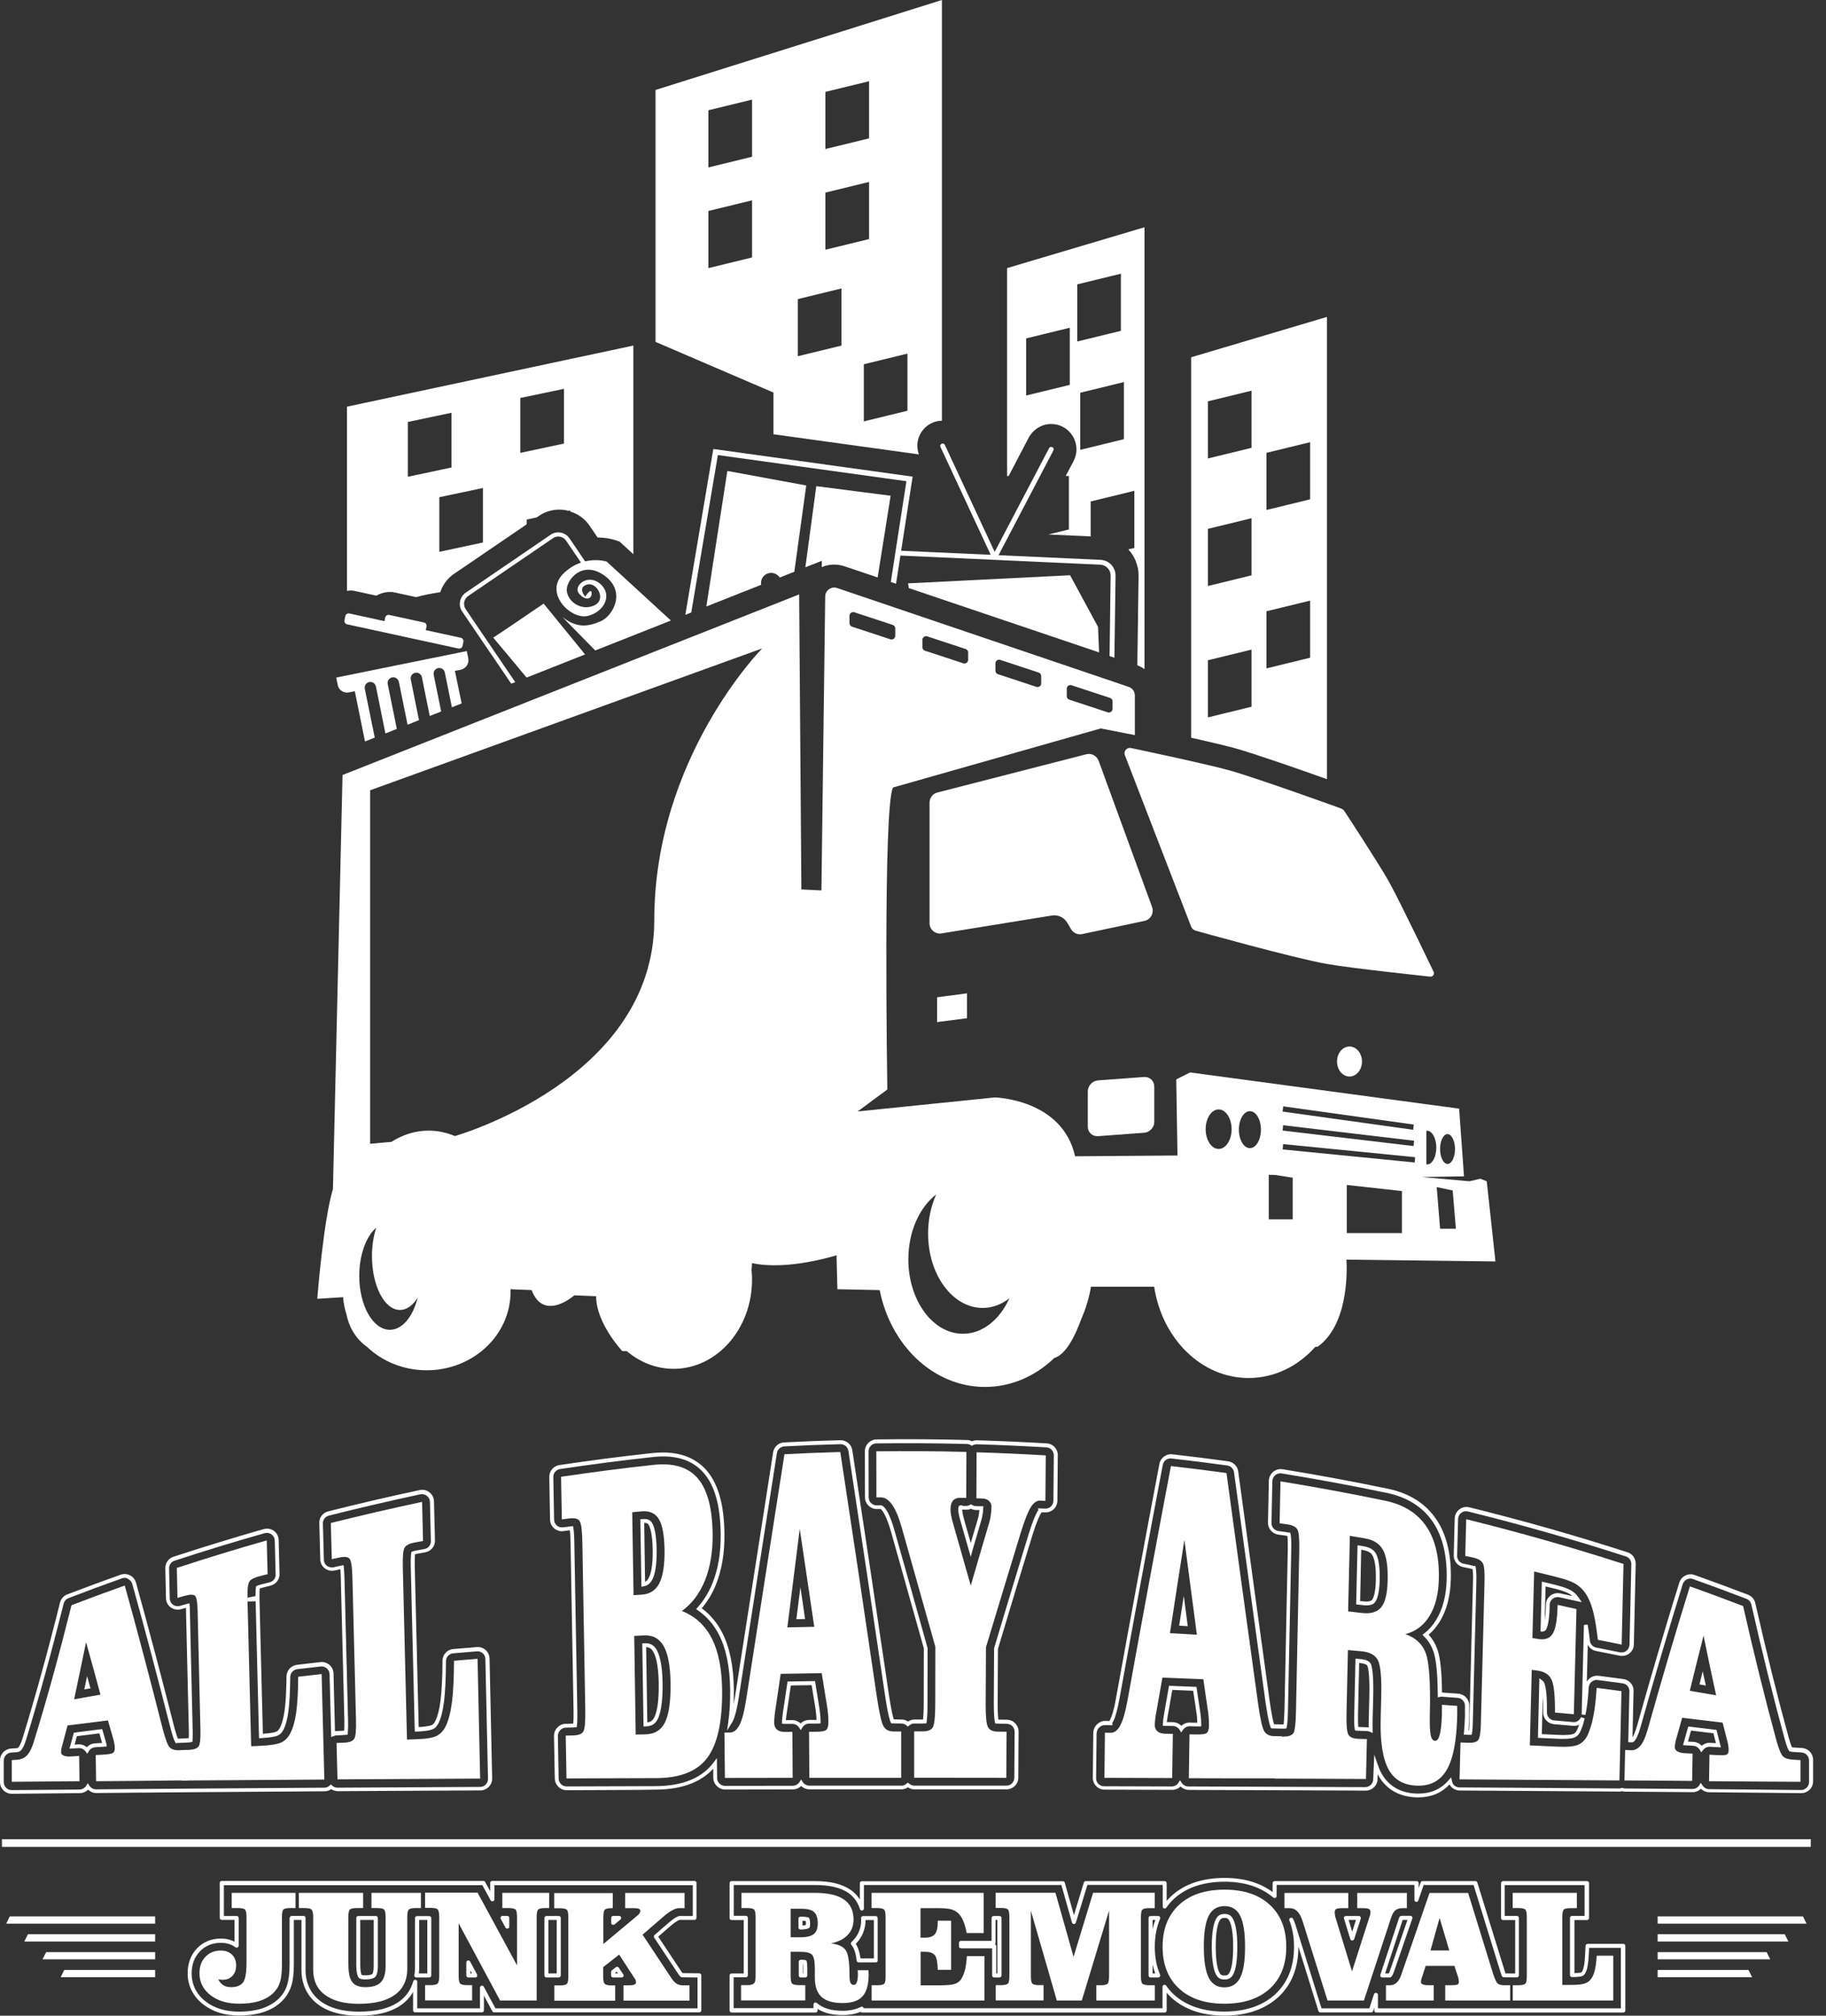 <svg width="87" height="96" viewBox="0 0 87 96" fill="none" xmlns="http://www.w3.org/2000/svg">
<rect x="0" y="0" width="87" height="96" fill="#333333" stroke="none"/>
<path d="M16.541 28.139C16.587 28.134 16.629 28.125 16.675 28.125H16.79L16.938 28.153L17.934 28.369C18.123 28.259 18.344 28.194 18.57 28.194H18.685L18.833 28.222L19.824 28.439C20.156 28.346 20.548 28.268 20.977 28.203C21.093 27.858 21.314 27.544 21.637 27.327L25.095 24.971V24.745L25.57 24.643L25.676 24.57C25.967 24.371 26.308 24.27 26.654 24.27C26.765 24.27 26.871 24.279 26.981 24.302C27.014 24.307 27.041 24.321 27.073 24.33L27.17 24.311V24.362C27.544 24.477 27.871 24.708 28.093 25.04L28.471 25.598C28.9 25.602 29.204 25.69 29.292 25.718L29.518 25.792L30.177 26.396V16.458L16.532 19.368V28.139H16.541ZM24.791 18.953L26.871 18.519V21.125L24.791 21.568V18.953ZM23.011 25.838L20.931 26.28V23.68L23.011 23.241V25.838ZM19.432 20.096L21.512 19.658V22.264L19.432 22.707V20.096Z" fill="white"/>
<path d="M31.233 16.283L36.85 18.695V20.682L43.781 21.641C43.688 21.378 43.679 21.097 43.776 20.825C43.887 20.525 44.113 20.276 44.403 20.143C44.555 20.073 44.712 20.037 44.878 20.037V0L31.233 4.284V16.283ZM43.236 19.562L41.157 20.069V17.348L43.236 16.841V19.562ZM39.326 4.376L41.406 3.869V6.59L39.326 7.097V4.376ZM39.326 9.172L41.406 8.665V11.386L39.326 11.893V9.172ZM38.012 14.245L40.092 13.737V16.458L38.012 16.965V14.245ZM33.751 5.252L35.831 4.745V7.466L33.751 7.973V5.252ZM33.751 10.048L35.831 9.541V12.262L33.751 12.769V10.048Z" fill="white"/>
<path d="M0.563 85.431C0.415 85.431 0.272 85.371 0.166 85.269C0.06 85.159 0 85.016 0 84.868V83.835C0 83.54 0.231 83.296 0.526 83.277L0.793 83.259C0.844 83.254 0.858 83.245 0.876 83.222C0.895 83.203 0.978 83.106 1.065 82.816C1.665 80.875 2.269 78.693 2.859 76.323C2.905 76.148 3.03 76 3.2 75.936C4.03 75.618 4.888 75.304 5.75 74.995C5.898 74.944 6.059 74.958 6.198 75.027C6.336 75.101 6.438 75.226 6.479 75.373C7.074 77.517 7.687 79.828 8.296 82.23C8.384 82.562 8.443 82.728 8.48 82.807H8.485C8.485 82.807 8.66 82.798 8.789 82.793L8.951 82.784C8.965 82.784 8.983 82.784 8.992 82.779C8.997 82.705 9.001 82.595 8.997 82.429L8.863 76.738C8.863 76.674 8.858 76.618 8.858 76.572L8.619 76.641C8.457 76.687 8.268 76.655 8.135 76.554C7.992 76.448 7.913 76.291 7.909 76.116L7.876 74.686C7.872 74.442 8.028 74.216 8.264 74.142C9.684 73.676 11.132 73.234 12.566 72.823C12.732 72.777 12.916 72.809 13.05 72.911C13.193 73.012 13.272 73.174 13.276 73.349L13.318 74.958C13.327 75.221 13.147 75.452 12.893 75.516L12.488 75.618C12.437 75.631 12.4 75.641 12.377 75.65C12.368 75.724 12.358 75.853 12.363 76.07V76.148L12.525 82.572C12.976 82.544 13.129 82.489 13.165 82.47C13.207 82.452 13.272 82.41 13.332 82.295C13.433 82.106 13.507 81.834 13.557 81.483C13.613 81.101 13.64 80.566 13.65 79.842C13.654 79.56 13.867 79.321 14.148 79.288L15.268 79.159C15.411 79.136 15.582 79.191 15.697 79.293C15.817 79.394 15.886 79.542 15.891 79.699L15.96 82.447C15.979 82.442 15.997 82.442 16.015 82.442L16.315 82.429C16.347 82.429 16.375 82.424 16.398 82.424C16.407 82.318 16.412 82.157 16.407 81.908L16.237 75.133C16.232 74.977 16.227 74.843 16.218 74.737C16.108 74.76 15.937 74.797 15.937 74.797C15.9 74.806 15.863 74.811 15.817 74.811C15.693 74.811 15.568 74.769 15.471 74.691C15.338 74.585 15.259 74.433 15.259 74.262L15.213 72.537C15.204 72.274 15.379 72.044 15.637 71.979C17.081 71.615 18.552 71.274 20 70.965C20.175 70.928 20.336 70.974 20.465 71.075C20.595 71.177 20.673 71.334 20.677 71.5L20.724 73.363C20.733 73.639 20.539 73.879 20.262 73.93L19.857 74.004C19.824 74.008 19.797 74.017 19.774 74.022C19.765 74.11 19.755 74.271 19.76 74.557L19.949 82.253C20.419 82.23 20.558 82.161 20.576 82.157C20.645 82.12 20.701 82.05 20.751 81.944C20.857 81.719 20.94 81.391 20.991 80.981C21.046 80.533 21.079 79.897 21.083 79.09C21.088 78.799 21.305 78.56 21.595 78.537C22.748 78.44 22.762 78.44 22.767 78.44C22.905 78.44 23.038 78.49 23.14 78.583C23.255 78.684 23.32 78.836 23.325 78.989L23.449 84.693C23.454 84.845 23.394 84.988 23.292 85.099C23.186 85.205 23.043 85.269 22.891 85.269C20.714 85.278 16.435 85.302 16.112 85.306C15.988 85.306 15.877 85.274 15.78 85.209C15.688 85.274 15.577 85.311 15.471 85.311C13.456 85.325 9.652 85.352 8.835 85.357L6.622 85.375C5.58 85.385 4.588 85.394 4.588 85.394C4.441 85.394 4.298 85.334 4.196 85.232C4.09 85.338 3.952 85.398 3.8 85.398C3.791 85.398 0.563 85.431 0.563 85.431ZM5.939 75.147C5.898 75.147 5.852 75.156 5.81 75.17C4.948 75.475 4.09 75.793 3.265 76.111C3.15 76.157 3.062 76.254 3.034 76.374C2.439 78.744 1.835 80.93 1.236 82.876C1.144 83.18 1.051 83.305 1.005 83.356C0.968 83.392 0.913 83.439 0.802 83.448L0.535 83.466C0.337 83.48 0.18 83.646 0.18 83.844V84.877C0.18 84.979 0.221 85.076 0.291 85.145C0.36 85.214 0.457 85.255 0.558 85.255C0.572 85.255 3.786 85.228 3.786 85.228C3.887 85.228 3.984 85.186 4.053 85.112C4.072 85.094 4.086 85.071 4.104 85.048L4.183 84.928L4.261 85.048C4.33 85.154 4.45 85.219 4.579 85.219L8.822 85.186C9.638 85.182 13.438 85.154 15.457 85.14C15.545 85.14 15.637 85.103 15.706 85.039L15.766 84.983L15.826 85.039C15.877 85.085 15.96 85.14 16.075 85.14C16.421 85.14 20.696 85.112 22.877 85.103C22.979 85.103 23.075 85.062 23.145 84.988C23.214 84.914 23.255 84.817 23.251 84.716L23.126 79.012C23.126 78.91 23.08 78.809 23.002 78.74C22.933 78.675 22.84 78.643 22.748 78.643C22.711 78.643 21.595 78.74 21.595 78.74C21.401 78.758 21.249 78.919 21.249 79.113C21.245 79.929 21.212 80.575 21.157 81.027C21.102 81.46 21.019 81.802 20.904 82.046C20.834 82.189 20.751 82.29 20.65 82.341C20.59 82.373 20.396 82.447 19.861 82.466L19.769 82.47L19.76 82.378L19.571 74.589C19.562 74.234 19.58 74.054 19.594 73.962L19.603 73.911L19.649 73.893C19.695 73.874 19.751 73.861 19.815 73.847L20.221 73.773C20.405 73.741 20.535 73.579 20.53 73.39L20.484 71.527C20.484 71.417 20.428 71.311 20.341 71.241C20.253 71.172 20.138 71.145 20.027 71.168C18.579 71.477 17.113 71.818 15.669 72.182C15.499 72.228 15.379 72.38 15.384 72.56L15.43 74.285C15.43 74.396 15.485 74.502 15.573 74.571C15.66 74.64 15.794 74.663 15.886 74.645L16.366 74.538L16.38 74.64C16.393 74.769 16.407 74.944 16.412 75.156L16.583 81.931C16.592 82.184 16.583 82.396 16.569 82.544L16.559 82.613L16.49 82.622C16.453 82.627 16.398 82.632 16.32 82.636L16.02 82.65C15.983 82.65 15.946 82.664 15.9 82.682L15.78 82.728L15.702 79.731C15.697 79.625 15.651 79.523 15.573 79.459C15.494 79.39 15.393 79.358 15.282 79.367L14.162 79.496C13.973 79.519 13.83 79.68 13.83 79.869C13.82 80.598 13.793 81.142 13.737 81.534C13.687 81.903 13.604 82.198 13.493 82.401C13.428 82.525 13.345 82.609 13.239 82.655C13.161 82.692 12.958 82.751 12.437 82.779L12.345 82.784L12.34 82.692L12.179 76.263L11.801 76.272L11.782 76.093L12.174 76.014C12.174 75.784 12.183 75.654 12.197 75.59L12.206 75.544L12.248 75.525C12.28 75.507 12.34 75.484 12.442 75.461L12.847 75.359C13.023 75.318 13.138 75.161 13.133 74.981L13.092 73.372C13.087 73.252 13.032 73.146 12.94 73.077C12.847 73.008 12.727 72.989 12.612 73.017C11.183 73.423 9.735 73.865 8.314 74.331C8.158 74.382 8.052 74.534 8.056 74.7L8.088 76.129C8.088 76.249 8.148 76.355 8.241 76.425C8.333 76.494 8.462 76.512 8.568 76.484L9.025 76.355L9.034 76.466C9.043 76.54 9.048 76.632 9.048 76.757L9.181 82.447C9.186 82.696 9.177 82.834 9.172 82.89L9.167 82.959L9.098 82.973C9.066 82.977 9.02 82.982 8.965 82.987L8.803 82.996C8.674 83.001 8.494 83.01 8.494 83.01H8.439L8.379 83.028L8.342 82.959C8.305 82.894 8.231 82.719 8.121 82.295C7.512 79.892 6.903 77.587 6.304 75.442C6.276 75.341 6.207 75.258 6.115 75.207C6.064 75.161 6.004 75.147 5.939 75.147ZM4.159 83.526L4.076 83.411C4.063 83.392 4.044 83.374 4.026 83.356C3.957 83.291 3.864 83.254 3.768 83.254C3.749 83.254 3.44 83.272 3.44 83.272L3.311 83.282L3.518 82.521L3.578 82.512C3.984 82.461 4.385 82.41 4.791 82.359L4.87 82.35L5.049 82.973C5.059 83.01 5.068 83.042 5.073 83.079L5.086 83.176L4.99 83.185C4.953 83.189 4.538 83.213 4.538 83.213C4.409 83.222 4.293 83.291 4.229 83.406L4.159 83.526ZM3.768 83.074C3.906 83.074 4.035 83.125 4.141 83.213C4.238 83.102 4.376 83.037 4.524 83.028L4.528 83.12L4.524 83.028C4.524 83.028 4.736 83.014 4.865 83.01L4.736 82.553C4.376 82.599 4.021 82.641 3.661 82.687L3.555 83.088C3.652 83.079 3.763 83.074 3.768 83.074ZM4.017 80.46L4.15 79.828L4.312 80.409L4.017 80.46Z" fill="white"/>
<path d="M26.995 85.26C26.691 85.26 26.442 85.011 26.433 84.707L26.396 82.687C26.386 82.373 26.64 82.106 26.944 82.097L27.309 82.087H27.313C27.327 81.94 27.332 81.742 27.327 81.506L27.184 73.487C27.18 73.187 27.166 72.998 27.152 72.879C27.037 72.892 26.838 72.92 26.838 72.92C26.686 72.943 26.52 72.892 26.4 72.786C26.28 72.68 26.207 72.533 26.207 72.371L26.17 70.342C26.165 70.061 26.373 69.817 26.649 69.775C28.102 69.558 29.591 69.365 31.076 69.203C31.251 69.185 31.422 69.175 31.584 69.175C32.483 69.175 33.188 69.471 33.682 70.047C34.226 70.693 34.502 71.675 34.516 73.054C34.526 73.962 34.392 74.774 34.111 75.466C33.94 75.894 33.709 76.272 33.433 76.595C33.843 76.895 34.17 77.287 34.415 77.767C34.77 78.463 34.954 79.38 34.964 80.487C34.964 80.722 34.964 80.953 34.954 81.17C34.973 81.073 34.991 80.962 35.014 80.838C35.614 76.973 36.222 73.081 36.836 69.166C36.877 68.903 37.099 68.705 37.361 68.696C38.238 68.65 39.137 68.613 40.036 68.59C40.331 68.59 40.566 68.788 40.608 69.065C41.171 72.754 41.742 76.568 42.356 80.732C42.471 81.493 42.549 81.783 42.586 81.885L42.96 81.894C43.066 81.894 43.172 81.926 43.264 81.991C43.356 81.926 43.462 81.894 43.569 81.894H43.979C43.993 81.751 44.011 81.511 44.011 81.119L44.016 78.504C43.495 76.641 42.969 74.778 42.443 72.915C42.286 72.376 42.148 72.108 42.061 71.979C42.01 71.91 41.978 71.878 41.964 71.869H41.77C41.623 71.869 41.484 71.809 41.378 71.707C41.272 71.601 41.212 71.463 41.212 71.311L41.207 69.116C41.207 68.811 41.456 68.558 41.761 68.553C43.195 68.534 44.638 68.544 46.072 68.581C46.156 68.581 46.239 68.604 46.312 68.641C46.381 68.608 46.46 68.594 46.538 68.594C47.65 68.627 48.761 68.677 49.872 68.742C50.172 68.76 50.403 69.01 50.398 69.305L50.38 71.472C50.38 71.624 50.315 71.772 50.204 71.878C50.098 71.975 49.96 72.03 49.822 72.03C49.817 72.03 49.702 72.025 49.633 72.021C49.623 72.03 49.614 72.044 49.605 72.058C49.545 72.15 49.411 72.408 49.185 73.127C48.669 74.806 48.134 76.572 47.548 78.527L47.534 81.128C47.534 81.562 47.553 81.788 47.567 81.898C47.571 81.898 47.571 81.898 47.576 81.898L47.972 81.903C48.281 81.908 48.53 82.157 48.53 82.466L48.517 84.661C48.517 84.97 48.263 85.219 47.954 85.219H43.564C43.458 85.219 43.352 85.186 43.26 85.122C43.167 85.186 43.061 85.219 42.955 85.219H38.57C38.418 85.219 38.275 85.159 38.173 85.057C38.067 85.163 37.929 85.223 37.777 85.223L34.549 85.228C34.244 85.228 33.991 84.979 33.986 84.67L33.981 84.236C33.377 84.896 32.455 85.228 31.233 85.232C31.224 85.246 26.995 85.26 26.995 85.26ZM27.304 72.685L27.318 72.763C27.336 72.874 27.359 73.086 27.364 73.483L27.507 81.502C27.512 81.788 27.507 82.023 27.488 82.184L27.479 82.253L27.41 82.263C27.387 82.267 27.355 82.267 27.313 82.272L26.949 82.281C26.746 82.286 26.576 82.47 26.58 82.687L26.617 84.707C26.622 84.914 26.788 85.08 26.995 85.08L31.228 85.066C32.506 85.062 33.437 84.688 33.995 83.946L34.157 83.729L34.166 84.679C34.166 84.887 34.337 85.053 34.544 85.053L37.772 85.048C37.873 85.048 37.97 85.007 38.039 84.937C38.058 84.919 38.076 84.896 38.09 84.873L38.169 84.748L38.247 84.868C38.316 84.979 38.436 85.043 38.565 85.043H42.951C43.038 85.043 43.121 85.011 43.195 84.947L43.255 84.896L43.315 84.947C43.389 85.011 43.476 85.043 43.559 85.043H47.949C48.157 85.043 48.327 84.873 48.327 84.67L48.341 82.475C48.341 82.267 48.175 82.097 47.968 82.097L47.576 82.092C47.53 82.092 47.497 82.087 47.474 82.083L47.414 82.074L47.401 82.014C47.382 81.921 47.35 81.686 47.35 81.138L47.364 78.495C47.949 76.535 48.489 74.764 49.005 73.081C49.222 72.376 49.365 72.085 49.443 71.965C49.457 71.947 49.467 71.933 49.476 71.919L49.453 71.836L49.582 71.841C49.582 71.841 49.798 71.85 49.812 71.85C49.909 71.85 50.001 71.813 50.071 71.749C50.144 71.68 50.186 71.578 50.191 71.477L50.209 69.309C50.209 69.106 50.052 68.94 49.854 68.931C48.752 68.867 47.636 68.816 46.543 68.784C46.464 68.784 46.404 68.802 46.349 68.83L46.303 68.857L46.257 68.83C46.197 68.793 46.132 68.77 46.063 68.77C44.634 68.733 43.19 68.724 41.756 68.742C41.549 68.742 41.383 68.913 41.383 69.12L41.387 71.315C41.387 71.417 41.429 71.513 41.498 71.583C41.567 71.652 41.664 71.693 41.765 71.693H41.978C42.065 71.693 42.157 71.813 42.208 71.882C42.305 72.021 42.453 72.307 42.614 72.874C43.144 74.737 43.67 76.609 44.191 78.477L44.196 78.5L44.191 81.128C44.191 81.506 44.177 81.811 44.15 82L44.14 82.069L44.071 82.078C44.039 82.083 44.007 82.083 43.97 82.083H43.559C43.449 82.083 43.366 82.134 43.315 82.18L43.255 82.23L43.195 82.18C43.144 82.134 43.061 82.083 42.951 82.083L42.462 82.074L42.439 82.028C42.411 81.977 42.319 81.742 42.171 80.769C41.558 76.605 40.986 72.791 40.423 69.102C40.396 68.917 40.239 68.779 40.05 68.779C39.142 68.802 38.242 68.839 37.371 68.885C37.196 68.894 37.043 69.028 37.016 69.203C36.398 73.118 35.794 77.015 35.194 80.875C35.093 81.52 34.987 81.825 34.917 81.968C34.899 82.009 34.881 82.037 34.867 82.055L34.641 82.424L34.701 81.995C34.765 81.539 34.793 81.045 34.788 80.496C34.779 79.417 34.599 78.527 34.258 77.859C34.014 77.375 33.672 76.983 33.253 76.697L33.165 76.637L33.234 76.558C33.525 76.236 33.765 75.848 33.944 75.406C34.217 74.737 34.346 73.948 34.337 73.063C34.323 71.73 34.064 70.78 33.548 70.172C33.013 69.535 32.197 69.272 31.104 69.392C29.624 69.554 28.139 69.747 26.686 69.964C26.497 69.992 26.359 70.153 26.363 70.347L26.4 72.376C26.4 72.482 26.451 72.583 26.529 72.653C26.608 72.722 26.714 72.754 26.825 72.74C27.083 72.708 27.221 72.689 27.235 72.689L27.304 72.685ZM38.155 82.401L38.076 82.281C38.058 82.253 38.039 82.23 38.021 82.212C37.952 82.143 37.855 82.101 37.754 82.101C37.361 82.101 37.357 82.101 37.348 82.101L37.26 82.092V82.004C37.26 81.926 37.265 81.838 37.279 81.742C37.288 81.635 37.311 81.488 37.352 81.234L37.523 80.082H37.601C37.984 80.077 38.371 80.068 38.754 80.063H38.833L39.045 81.382C39.059 81.483 39.072 81.585 39.082 81.691C39.091 81.788 39.095 81.889 39.095 81.991V82.078L39.008 82.083C38.971 82.083 38.929 82.087 38.879 82.087H38.551C38.422 82.087 38.302 82.157 38.233 82.267L38.155 82.401ZM37.744 81.921C37.897 81.921 38.044 81.981 38.145 82.083C38.247 81.977 38.39 81.917 38.542 81.912H38.87C38.879 81.912 38.892 81.912 38.902 81.912C38.902 81.843 38.897 81.778 38.892 81.714C38.883 81.608 38.874 81.516 38.86 81.419L38.671 80.257C38.339 80.261 38.007 80.266 37.68 80.27L37.532 81.271C37.491 81.525 37.472 81.668 37.458 81.769C37.454 81.825 37.449 81.875 37.444 81.921C37.551 81.926 37.712 81.921 37.744 81.921ZM30.661 82.221L30.601 78.265L30.744 78.26C30.998 78.26 31.164 78.357 31.293 78.587C31.413 78.799 31.556 79.242 31.57 80.151C31.584 81.147 31.454 81.626 31.348 81.852C31.224 82.106 31.049 82.217 30.753 82.221H30.661ZM30.786 78.444L30.841 82.032C31.007 82.009 31.104 81.935 31.182 81.774C31.284 81.566 31.399 81.119 31.385 80.155C31.371 79.288 31.242 78.873 31.131 78.68C31.044 78.518 30.947 78.454 30.786 78.444ZM37.943 77.116L38.136 75.585L38.358 77.107L37.943 77.116ZM30.56 75.572L30.509 72.357L30.597 72.348C30.597 72.348 30.666 72.344 30.694 72.344C30.878 72.344 30.989 72.399 31.072 72.537C31.164 72.689 31.274 73.04 31.288 73.824C31.298 74.622 31.182 75.023 31.085 75.216C30.989 75.406 30.86 75.512 30.67 75.549L30.56 75.572ZM30.694 72.528L30.735 75.336C30.809 75.299 30.869 75.235 30.915 75.138C31.007 74.958 31.108 74.585 31.099 73.828C31.085 73.012 30.961 72.717 30.91 72.629C30.878 72.57 30.841 72.528 30.694 72.528ZM46.252 74.147L45.75 72.394C45.717 72.274 45.69 72.177 45.676 72.081C45.667 72.025 45.657 71.961 45.657 71.892C45.657 71.818 45.657 71.693 45.764 71.693H45.846L45.851 71.716L46.031 71.721C46.096 71.721 46.16 71.703 46.215 71.67L46.261 71.643L46.308 71.67C46.368 71.707 46.432 71.726 46.497 71.73L46.63 71.735H46.852L46.847 71.832C46.843 71.915 46.838 72.002 46.819 72.104C46.801 72.228 46.778 72.33 46.75 72.417C46.612 72.892 46.469 73.367 46.331 73.847L46.252 74.147ZM45.846 71.896C45.846 71.952 45.851 72.002 45.86 72.048C45.874 72.136 45.897 72.228 45.929 72.344L45.934 72.367L46.252 73.487C46.363 73.114 46.474 72.736 46.584 72.362C46.612 72.279 46.63 72.187 46.644 72.076C46.654 72.021 46.658 71.97 46.663 71.919L46.497 71.915C46.414 71.915 46.335 71.892 46.261 71.855C46.192 71.887 46.114 71.901 46.036 71.901C46.031 71.901 45.925 71.901 45.846 71.896Z" fill="white"/>
<path d="M67.58 85.602C66.496 85.602 65.948 85.044 65.68 84.573C65.666 84.546 65.653 84.522 65.639 84.495L65.634 84.73C65.629 85.034 65.376 85.279 65.076 85.279L60.727 85.26L56.646 85.246C56.499 85.246 56.356 85.186 56.25 85.081C56.148 85.182 56.005 85.242 55.853 85.242L52.625 85.233C52.478 85.233 52.33 85.173 52.229 85.067C52.123 84.961 52.067 84.813 52.067 84.665L52.09 82.535C52.09 82.383 52.155 82.231 52.261 82.129C52.372 82.023 52.515 81.959 52.653 81.959C52.653 81.959 52.782 81.959 52.856 81.963C52.865 81.949 52.874 81.931 52.888 81.908C52.957 81.779 53.063 81.502 53.169 80.893C53.856 77.098 54.553 73.335 55.24 69.715C55.295 69.429 55.572 69.227 55.853 69.263C56.711 69.36 57.606 69.471 58.514 69.595C58.763 69.632 58.961 69.826 58.994 70.075C59.501 73.801 60.004 77.472 60.502 81.078C60.603 81.769 60.672 82.032 60.704 82.12C60.704 82.12 60.704 82.12 60.709 82.12L61.152 82.129C61.152 82.129 61.152 82.129 61.156 82.129C61.17 82.019 61.189 81.82 61.198 81.493L61.355 73.852C61.364 73.451 61.35 73.248 61.336 73.151C61.318 73.146 61.295 73.142 61.262 73.137L60.898 73.086C60.617 73.045 60.409 72.8 60.414 72.519L60.455 70.518C60.46 70.356 60.534 70.204 60.658 70.098C60.783 69.997 60.944 69.946 61.11 69.974C62.789 70.246 64.481 70.559 66.137 70.905C67.156 71.117 67.93 71.611 68.438 72.367C68.922 73.086 69.153 74.045 69.125 75.207C69.106 76.014 68.927 76.692 68.599 77.227C68.447 77.472 68.267 77.684 68.069 77.854C68.244 78.048 68.382 78.274 68.475 78.528C68.567 78.781 68.691 79.275 68.705 80.607H68.71C68.714 80.607 68.724 80.607 69.48 80.663C69.784 80.686 70.015 80.944 70.001 81.248C70.001 81.267 70.001 81.373 70.001 81.479C70.001 81.59 70.001 81.705 70.001 81.733C69.996 81.954 69.983 82.18 69.964 82.42H69.987C69.996 82.337 70.006 82.212 70.01 82.032L70.181 75.309C70.19 74.991 70.176 74.82 70.162 74.733C70.135 74.723 70.103 74.714 70.056 74.705L69.706 74.631C69.443 74.576 69.254 74.336 69.263 74.068L69.309 72.321C69.314 72.15 69.392 71.993 69.531 71.887C69.66 71.786 69.817 71.744 70.006 71.786C72.542 72.413 75.078 73.132 77.545 73.93C77.781 74.004 77.937 74.23 77.933 74.479L77.845 78.32C77.84 78.486 77.767 78.643 77.633 78.744C77.504 78.846 77.329 78.887 77.172 78.855C76.798 78.777 76.42 78.703 76.042 78.629C75.867 78.597 75.724 78.482 75.65 78.329C75.636 78.85 75.622 79.505 75.604 80.096C75.636 80.036 75.682 79.98 75.738 79.934C75.853 79.837 76.01 79.796 76.162 79.81L77.347 79.966C77.628 80.003 77.84 80.248 77.831 80.534L77.78 82.738C77.817 82.683 77.9 82.535 77.993 82.212C78.68 79.763 79.358 77.462 80.012 75.369C80.058 75.226 80.165 75.101 80.298 75.037C80.432 74.968 80.598 74.958 80.736 75.009C81.557 75.3 82.415 75.618 83.287 75.95C83.462 76.019 83.591 76.167 83.632 76.351C84.163 78.698 84.702 80.861 85.228 82.775C85.302 83.028 85.352 83.157 85.38 83.218C85.403 83.222 85.44 83.227 85.481 83.227L85.86 83.25C86.155 83.268 86.385 83.513 86.385 83.808V84.841C86.385 84.988 86.325 85.136 86.219 85.237C86.113 85.339 85.97 85.399 85.823 85.399C85.823 85.399 85.823 85.399 81.437 85.357C81.29 85.357 81.147 85.297 81.041 85.191C80.939 85.293 80.796 85.353 80.649 85.353L77.421 85.329C77.375 85.329 77.329 85.32 77.292 85.306C77.25 85.316 77.209 85.325 77.167 85.325C74.626 85.306 72.085 85.288 69.549 85.274C69.401 85.274 69.254 85.21 69.148 85.103C69.116 85.071 69.088 85.03 69.065 84.984C68.668 85.403 68.161 85.602 67.58 85.602ZM65.477 83.568L65.643 84.047C65.699 84.209 65.763 84.356 65.837 84.486C66.081 84.91 66.584 85.422 67.58 85.422C68.17 85.422 68.654 85.21 69.019 84.785L69.139 84.647L69.18 84.827C69.199 84.91 69.226 84.97 69.268 85.011C69.337 85.085 69.438 85.127 69.535 85.127C72.076 85.14 74.612 85.159 77.153 85.177C77.186 85.177 77.213 85.168 77.246 85.159L77.273 85.15L77.31 85.154C77.356 85.168 77.388 85.177 77.412 85.177L80.639 85.2C80.769 85.2 80.888 85.136 80.958 85.03L81.036 84.91L81.115 85.03C81.128 85.053 81.147 85.076 81.165 85.094C81.234 85.168 81.331 85.21 81.433 85.21C81.433 85.21 85.8 85.251 85.814 85.251C85.91 85.251 86.007 85.21 86.081 85.14C86.15 85.071 86.192 84.97 86.192 84.873V83.84C86.192 83.642 86.035 83.476 85.837 83.462L85.458 83.439C85.394 83.434 85.352 83.43 85.325 83.42H85.274L85.233 83.374C85.205 83.333 85.136 83.199 85.039 82.849C84.513 80.93 83.974 78.767 83.443 76.416C83.416 76.291 83.328 76.19 83.208 76.144C82.337 75.811 81.479 75.493 80.663 75.203C80.57 75.166 80.46 75.175 80.367 75.221C80.275 75.267 80.206 75.35 80.174 75.447C79.524 77.536 78.841 79.837 78.154 82.286C78.043 82.673 77.942 82.839 77.891 82.899C77.84 82.959 77.799 82.982 77.744 82.982L77.578 82.973L77.633 80.552C77.638 80.358 77.499 80.192 77.305 80.169L76.125 80.013C76.111 80.013 76.093 80.008 76.074 80.008C75.987 80.008 75.904 80.04 75.834 80.096C75.751 80.16 75.705 80.257 75.696 80.363C75.659 80.921 75.609 81.35 75.539 81.673L75.359 81.654C75.359 81.654 75.359 81.65 75.466 77.389L75.645 77.375C75.682 77.587 75.715 77.841 75.751 78.14C75.77 78.306 75.89 78.435 76.056 78.468C76.434 78.541 76.807 78.62 77.186 78.694C77.287 78.712 77.407 78.689 77.495 78.62C77.582 78.551 77.633 78.445 77.638 78.334L77.725 74.493C77.73 74.327 77.624 74.174 77.462 74.124C74.995 73.326 72.463 72.607 69.936 71.984C69.812 71.956 69.706 71.984 69.618 72.053C69.526 72.122 69.471 72.228 69.471 72.344L69.425 74.091C69.42 74.271 69.544 74.433 69.724 74.47L70.075 74.543C70.13 74.557 70.172 74.567 70.204 74.576C70.213 74.58 70.218 74.58 70.222 74.58H70.296L70.31 74.654C70.324 74.728 70.352 74.912 70.342 75.327L70.172 82.055C70.167 82.258 70.153 82.429 70.135 82.544L70.121 82.618L70.047 82.623C70.029 82.623 70.006 82.623 69.978 82.623L69.743 82.613L69.752 82.516C69.775 82.245 69.789 81.995 69.798 81.746C69.798 81.719 69.798 81.608 69.798 81.497C69.798 81.382 69.798 81.271 69.798 81.253C69.807 81.05 69.655 80.875 69.448 80.861C69.448 80.861 68.719 80.81 68.687 80.806C68.664 80.806 68.636 80.806 68.613 80.815L68.502 80.838V80.727C68.493 79.349 68.373 78.86 68.281 78.611C68.184 78.348 68.041 78.122 67.847 77.933L67.774 77.859L67.857 77.794C68.073 77.628 68.263 77.412 68.424 77.153C68.737 76.646 68.908 75.996 68.927 75.221C68.954 74.096 68.733 73.174 68.272 72.487C67.788 71.772 67.054 71.306 66.086 71.103C64.435 70.757 62.743 70.444 61.064 70.172C60.953 70.153 60.847 70.186 60.76 70.255C60.677 70.324 60.626 70.43 60.621 70.536L60.58 72.533C60.575 72.722 60.718 72.888 60.907 72.916L61.272 72.966C61.313 72.971 61.345 72.98 61.368 72.985C61.378 72.985 61.387 72.989 61.396 72.989H61.47L61.488 73.058C61.507 73.137 61.535 73.349 61.521 73.865L61.364 81.507C61.355 81.917 61.332 82.134 61.309 82.245L61.295 82.314L61.225 82.323C61.203 82.328 61.175 82.328 61.133 82.328L60.686 82.318C60.654 82.318 60.631 82.314 60.617 82.314H60.562L60.543 82.267C60.515 82.212 60.432 81.991 60.303 81.119C59.805 77.513 59.303 73.843 58.795 70.117C58.772 69.951 58.639 69.817 58.472 69.794C57.564 69.669 56.669 69.558 55.816 69.462C55.609 69.439 55.438 69.572 55.401 69.766C54.714 73.386 54.018 77.144 53.331 80.939C53.239 81.438 53.137 81.806 53.026 82.009C53.013 82.037 52.994 82.06 52.985 82.078L53.017 82.166L52.625 82.161C52.533 82.161 52.436 82.203 52.362 82.281C52.293 82.35 52.252 82.457 52.247 82.558L52.224 84.689C52.224 84.79 52.261 84.887 52.335 84.961C52.404 85.03 52.501 85.071 52.602 85.071L55.83 85.081C55.959 85.081 56.079 85.016 56.148 84.905L56.222 84.785L56.301 84.905C56.314 84.928 56.333 84.951 56.351 84.97C56.42 85.044 56.517 85.081 56.619 85.081L65.048 85.113C65.251 85.113 65.422 84.947 65.427 84.744L65.477 83.568ZM81.055 83.457L80.985 83.337C80.921 83.227 80.805 83.153 80.676 83.144C80.676 83.144 80.298 83.121 80.294 83.121L80.188 83.111L80.215 83.01C80.229 82.95 80.252 82.876 80.28 82.784L80.437 82.226L81.783 82.387L81.797 82.447C81.797 82.447 81.958 83.093 81.963 83.102L81.991 83.222L81.871 83.213C81.848 83.213 81.483 83.19 81.451 83.19C81.354 83.19 81.267 83.227 81.193 83.291C81.174 83.31 81.161 83.328 81.142 83.347L81.055 83.457ZM80.423 82.945C80.534 82.95 80.69 82.959 80.69 82.959C80.842 82.968 80.981 83.038 81.078 83.144C81.184 83.051 81.313 83.001 81.451 83.001C81.456 83.001 81.631 83.01 81.755 83.019C81.719 82.881 81.663 82.655 81.636 82.549L80.57 82.42L80.455 82.826C80.446 82.876 80.432 82.913 80.423 82.945ZM74.465 82.816C74.377 82.816 74.28 82.816 74.179 82.807L73.275 82.766L73.344 79.925L73.487 80.036C73.547 80.082 73.57 80.132 73.579 80.16C73.63 80.275 73.713 80.603 73.704 81.557C73.704 81.756 73.852 81.922 74.05 81.936C74.05 81.936 74.949 82.014 74.986 82.019C75.074 82.019 75.166 81.986 75.23 81.922C75.272 81.885 75.304 81.839 75.327 81.783L75.502 81.839C75.442 82.097 75.369 82.314 75.286 82.484C75.198 82.655 75.097 82.715 75.027 82.743C74.986 82.77 74.843 82.816 74.465 82.816ZM73.46 82.59L74.184 82.623C74.285 82.627 74.377 82.632 74.465 82.632C74.834 82.632 74.949 82.59 74.963 82.581C75.009 82.563 75.069 82.526 75.129 82.41C75.166 82.332 75.203 82.245 75.235 82.143C75.161 82.18 75.074 82.198 74.986 82.198C74.981 82.198 74.968 82.198 74.036 82.115C73.746 82.088 73.519 81.843 73.524 81.553C73.529 81.225 73.519 80.981 73.506 80.792L73.46 82.59ZM65.399 82.535L65.27 82.475C65.228 82.457 65.177 82.443 65.131 82.443L64.721 82.429C64.68 82.429 64.647 82.424 64.624 82.42L64.555 82.41L64.546 82.346C64.527 82.245 64.513 82.042 64.523 81.631L64.583 78.993L64.827 79.016C65.09 79.04 65.251 79.118 65.311 79.242C65.353 79.33 65.454 79.657 65.427 80.778L65.399 81.889C65.394 82.065 65.394 82.231 65.399 82.387V82.535ZM64.716 82.249H64.721L65.131 82.263C65.159 82.263 65.182 82.267 65.21 82.272C65.21 82.148 65.21 82.019 65.214 81.889L65.242 80.783C65.27 79.621 65.159 79.358 65.145 79.33C65.118 79.27 64.993 79.224 64.809 79.206L64.758 79.201L64.703 81.64C64.698 81.963 64.707 82.148 64.716 82.249ZM56.278 82.512L56.204 82.387C56.135 82.277 56.01 82.203 55.881 82.203C55.881 82.203 55.498 82.194 55.489 82.194L55.401 82.189L55.406 82.102C55.411 82.028 55.415 81.949 55.424 81.871C55.443 81.751 55.471 81.59 55.507 81.373L55.697 80.285L57.006 80.34L57.195 81.603C57.209 81.696 57.214 81.788 57.223 81.88C57.227 81.963 57.232 82.046 57.232 82.134V82.221H57.144C57.112 82.221 57.075 82.221 57.034 82.221C57.029 82.221 56.919 82.221 56.822 82.217L56.683 82.212C56.587 82.212 56.49 82.249 56.42 82.318C56.402 82.337 56.384 82.36 56.365 82.383L56.278 82.512ZM55.59 82.014C55.706 82.014 55.886 82.019 55.886 82.019C56.038 82.023 56.181 82.088 56.287 82.194C56.393 82.092 56.531 82.037 56.674 82.037C56.674 82.037 56.739 82.037 56.812 82.042L57.025 82.046C57.029 82.046 57.034 82.046 57.043 82.046C57.043 81.995 57.038 81.945 57.038 81.899C57.034 81.811 57.025 81.723 57.015 81.636L56.849 80.524L55.853 80.483L55.692 81.414C55.65 81.626 55.623 81.788 55.609 81.903C55.6 81.936 55.595 81.977 55.59 82.014ZM81.276 80.275L80.972 80.22L81.124 79.593L81.276 80.275ZM73.4 77.702L73.46 75.323L74.133 75.489C74.635 75.613 74.857 75.738 74.94 75.802C75.05 75.881 75.147 75.982 75.235 76.116L75.364 76.305L74.294 76.07C74.184 76.047 74.068 76.074 73.981 76.139C73.893 76.208 73.838 76.31 73.833 76.425V76.526C73.815 77.273 73.709 77.532 73.662 77.61C73.63 77.661 73.593 77.693 73.501 77.702H73.4ZM73.639 75.558L73.598 77.177C73.621 77.024 73.644 76.812 73.653 76.522V76.416C73.658 76.25 73.741 76.093 73.87 75.991C73.999 75.89 74.17 75.853 74.331 75.885L74.917 76.014C74.889 75.991 74.861 75.968 74.834 75.945C74.774 75.899 74.576 75.784 74.087 75.664L73.639 75.558ZM56.591 77.449L56.181 77.425L56.402 76.005L56.591 77.449ZM65.094 76.457C65.034 76.457 64.975 76.453 64.91 76.443L64.615 76.411L64.68 73.594L64.961 73.64C65.265 73.69 65.463 73.81 65.565 74.004C65.689 74.239 65.749 74.672 65.736 75.263C65.717 75.941 65.593 76.208 65.514 76.305C65.487 76.347 65.399 76.457 65.094 76.457ZM64.804 76.25L64.928 76.263C65.15 76.291 65.316 76.268 65.371 76.194C65.413 76.144 65.537 75.931 65.551 75.263C65.57 74.52 65.463 74.211 65.399 74.091C65.353 73.999 65.251 73.875 64.924 73.819L64.855 73.81L64.804 76.25Z" fill="white"/>
<path d="M4.579 84.832C4.575 84.416 4.565 84.001 4.561 83.586C4.667 83.582 4.777 83.573 4.883 83.568C5.156 83.554 5.322 83.526 5.381 83.485C5.441 83.443 5.469 83.37 5.469 83.264C5.469 83.194 5.465 83.125 5.451 83.061C5.441 82.996 5.428 82.936 5.414 82.876C5.322 82.558 5.234 82.245 5.142 81.936C4.501 82.014 3.86 82.092 3.219 82.175C3.145 82.447 3.076 82.719 3.002 82.987C2.965 83.111 2.942 83.204 2.928 83.273C2.914 83.342 2.91 83.402 2.91 83.457C2.91 83.526 2.956 83.582 3.044 83.614C3.131 83.651 3.256 83.66 3.417 83.651C3.537 83.642 3.652 83.637 3.772 83.628C3.777 84.029 3.781 84.43 3.786 84.832C2.712 84.841 1.637 84.85 0.563 84.859C0.563 84.513 0.563 84.172 0.563 83.826C0.65 83.822 0.742 83.817 0.83 83.808C1.01 83.794 1.162 83.729 1.287 83.596C1.411 83.466 1.517 83.259 1.605 82.969C2.223 80.972 2.822 78.79 3.408 76.448C4.252 76.125 5.096 75.812 5.944 75.512C6.539 77.647 7.143 79.934 7.756 82.355C7.881 82.835 7.992 83.125 8.088 83.222C8.185 83.319 8.337 83.365 8.55 83.356C8.674 83.351 8.799 83.342 8.928 83.337C8.937 83.822 8.951 84.306 8.96 84.79C7.498 84.808 6.036 84.822 4.579 84.832ZM4.787 80.709C4.556 79.851 4.33 79.021 4.1 78.21C3.91 79.136 3.721 80.045 3.532 80.93C3.947 80.856 4.367 80.783 4.787 80.709Z" fill="white"/>
<path d="M12.709 73.363C12.723 73.898 12.737 74.438 12.751 74.972C12.617 75.005 12.478 75.037 12.345 75.074C12.11 75.134 11.953 75.217 11.884 75.318C11.814 75.424 11.782 75.678 11.791 76.084C11.791 76.112 11.791 76.139 11.791 76.167C11.851 78.5 11.911 80.834 11.967 83.167C12.128 83.158 12.289 83.153 12.451 83.144C12.898 83.121 13.212 83.07 13.396 82.987C13.576 82.904 13.719 82.761 13.825 82.563C13.954 82.318 14.051 81.986 14.111 81.571C14.171 81.156 14.203 80.585 14.208 79.856C14.581 79.814 14.95 79.768 15.324 79.727C15.365 81.401 15.411 83.079 15.453 84.753C13.189 84.767 10.92 84.781 8.656 84.799C8.646 84.32 8.633 83.84 8.623 83.361C8.743 83.356 8.863 83.347 8.983 83.342C9.232 83.328 9.398 83.273 9.463 83.171C9.532 83.07 9.559 82.821 9.55 82.415C9.504 80.52 9.463 78.625 9.416 76.725C9.407 76.319 9.366 76.079 9.297 76.005C9.223 75.932 9.066 75.927 8.812 76.001C8.692 76.033 8.573 76.065 8.457 76.102C8.448 75.627 8.434 75.148 8.425 74.673C9.85 74.207 11.275 73.769 12.709 73.363Z" fill="white"/>
<path d="M20.11 71.528C20.124 72.15 20.138 72.768 20.156 73.391C20.018 73.414 19.884 73.441 19.746 73.464C19.506 73.51 19.354 73.589 19.28 73.704C19.211 73.819 19.179 74.115 19.193 74.585C19.193 74.617 19.193 74.649 19.193 74.682C19.257 77.402 19.326 80.128 19.391 82.849C19.552 82.844 19.714 82.835 19.875 82.83C20.322 82.816 20.641 82.761 20.82 82.664C21 82.572 21.143 82.41 21.249 82.184C21.378 81.908 21.475 81.53 21.535 81.055C21.595 80.58 21.628 79.93 21.632 79.095C22.006 79.063 22.379 79.03 22.753 79.003C22.794 80.903 22.836 82.807 22.877 84.707C20.613 84.716 18.344 84.73 16.08 84.744C16.066 84.167 16.052 83.586 16.034 83.01C16.154 83.005 16.274 83.001 16.393 82.996C16.647 82.987 16.808 82.922 16.878 82.807C16.947 82.692 16.975 82.387 16.961 81.908C16.905 79.644 16.845 77.379 16.79 75.115C16.776 74.631 16.735 74.341 16.661 74.244C16.587 74.147 16.426 74.124 16.168 74.179C16.048 74.207 15.928 74.23 15.808 74.257C15.794 73.681 15.78 73.109 15.762 72.533C17.21 72.173 18.658 71.837 20.11 71.528Z" fill="white"/>
<path d="M26.991 84.698C26.977 84.02 26.968 83.337 26.954 82.659C27.073 82.655 27.193 82.655 27.318 82.65C27.558 82.645 27.715 82.586 27.788 82.47C27.862 82.355 27.894 82.032 27.885 81.497C27.885 81.46 27.885 81.428 27.885 81.391C27.839 78.754 27.793 76.116 27.747 73.478C27.738 72.915 27.696 72.574 27.622 72.45C27.549 72.33 27.383 72.284 27.124 72.316C27.004 72.33 26.889 72.348 26.769 72.362C26.755 71.684 26.746 71.011 26.732 70.333C28.199 70.116 29.665 69.923 31.136 69.766C32.095 69.66 32.801 69.881 33.253 70.416C33.705 70.951 33.94 71.836 33.954 73.068C33.963 73.907 33.838 74.64 33.589 75.267C33.336 75.89 32.971 76.379 32.487 76.725C33.124 76.974 33.599 77.416 33.917 78.034C34.23 78.657 34.396 79.482 34.406 80.506C34.419 81.995 34.184 83.07 33.7 83.715C33.216 84.366 32.391 84.684 31.233 84.684C29.813 84.688 28.402 84.693 26.991 84.698ZM30.186 75.973C30.32 75.964 30.454 75.954 30.583 75.945C30.965 75.918 31.247 75.738 31.418 75.396C31.588 75.055 31.671 74.529 31.662 73.829C31.653 73.132 31.565 72.639 31.394 72.353C31.224 72.067 30.947 71.942 30.56 71.979C30.417 71.993 30.269 72.007 30.122 72.021C30.145 73.335 30.168 74.654 30.186 75.973ZM30.288 82.609C30.445 82.604 30.597 82.604 30.753 82.599C31.192 82.59 31.505 82.397 31.689 82.018C31.874 81.636 31.962 81.013 31.948 80.146C31.939 79.353 31.828 78.772 31.625 78.403C31.418 78.034 31.099 77.864 30.675 77.887C30.523 77.896 30.371 77.905 30.218 77.91C30.241 79.478 30.265 81.041 30.288 82.609Z" fill="white"/>
<path d="M38.56 84.67C38.556 83.937 38.551 83.209 38.547 82.475C38.657 82.475 38.763 82.475 38.874 82.475C39.146 82.475 39.317 82.443 39.377 82.378C39.437 82.314 39.469 82.194 39.469 82.01C39.469 81.89 39.464 81.774 39.455 81.664C39.446 81.553 39.432 81.447 39.418 81.341C39.331 80.787 39.238 80.239 39.151 79.685C38.501 79.695 37.846 79.704 37.196 79.718C37.122 80.207 37.053 80.7 36.979 81.189C36.942 81.415 36.914 81.59 36.905 81.714C36.891 81.844 36.887 81.959 36.887 82.06C36.887 82.194 36.933 82.3 37.02 82.374C37.108 82.448 37.232 82.484 37.394 82.484C37.514 82.484 37.634 82.484 37.754 82.48C37.758 83.209 37.763 83.937 37.767 84.67C36.693 84.67 35.614 84.675 34.539 84.675C34.53 83.956 34.526 83.236 34.516 82.517C34.604 82.517 34.696 82.512 34.784 82.512C34.964 82.508 35.116 82.388 35.24 82.139C35.365 81.894 35.466 81.488 35.554 80.93C36.153 77.066 36.762 73.174 37.375 69.259C38.261 69.213 39.151 69.176 40.036 69.153C40.626 73.026 41.207 76.918 41.779 80.82C41.895 81.59 42.001 82.056 42.097 82.217C42.194 82.378 42.346 82.461 42.559 82.461C42.683 82.461 42.812 82.461 42.937 82.461C42.937 83.199 42.937 83.933 42.937 84.67C41.484 84.67 40.022 84.67 38.56 84.67ZM38.796 77.477C38.565 75.918 38.334 74.364 38.104 72.814C37.906 74.382 37.707 75.945 37.514 77.504C37.943 77.495 38.367 77.486 38.796 77.477Z" fill="white"/>
<path d="M42.969 72.768C42.826 72.27 42.674 71.901 42.508 71.666C42.342 71.431 42.162 71.311 41.964 71.315C41.895 71.315 41.825 71.315 41.756 71.315C41.756 70.582 41.752 69.854 41.752 69.12C43.181 69.102 44.611 69.111 46.045 69.148C46.04 69.877 46.04 70.61 46.036 71.338C45.953 71.338 45.87 71.334 45.787 71.334C45.616 71.329 45.487 71.375 45.408 71.463C45.33 71.551 45.288 71.694 45.288 71.892C45.288 71.975 45.293 72.062 45.312 72.155C45.325 72.247 45.358 72.367 45.399 72.519C45.685 73.52 45.971 74.516 46.252 75.516C46.543 74.516 46.833 73.52 47.129 72.524C47.161 72.422 47.188 72.298 47.207 72.159C47.225 72.021 47.239 71.892 47.239 71.772C47.239 71.652 47.202 71.555 47.119 71.481C47.041 71.408 46.93 71.366 46.792 71.366C46.7 71.362 46.612 71.362 46.52 71.357C46.524 70.628 46.524 69.9 46.529 69.166C47.627 69.199 48.729 69.249 49.826 69.314C49.822 70.038 49.817 70.762 49.808 71.481C49.729 71.477 49.656 71.472 49.577 71.468C49.411 71.458 49.259 71.555 49.125 71.758C48.992 71.961 48.83 72.367 48.641 72.971C48.083 74.788 47.53 76.618 46.976 78.454C46.972 79.348 46.967 80.243 46.962 81.138C46.958 81.733 46.995 82.102 47.069 82.249C47.142 82.397 47.308 82.47 47.562 82.47C47.696 82.47 47.825 82.47 47.959 82.475C47.954 83.208 47.949 83.937 47.945 84.67C46.483 84.67 45.017 84.665 43.555 84.665C43.555 83.928 43.555 83.194 43.555 82.457C43.693 82.457 43.827 82.457 43.965 82.457C44.205 82.457 44.362 82.397 44.44 82.272C44.518 82.148 44.56 81.765 44.56 81.124C44.56 80.225 44.565 79.33 44.565 78.431C44.034 76.545 43.504 74.654 42.969 72.768Z" fill="white"/>
<path d="M56.642 84.689C56.651 83.992 56.665 83.296 56.674 82.6C56.785 82.6 56.891 82.604 57.002 82.604C57.274 82.609 57.444 82.586 57.504 82.526C57.569 82.466 57.601 82.351 57.601 82.185C57.601 82.069 57.601 81.963 57.592 81.857C57.583 81.756 57.578 81.654 57.564 81.553C57.486 81.027 57.407 80.501 57.334 79.976C56.683 79.948 56.033 79.921 55.383 79.897C55.3 80.368 55.217 80.838 55.134 81.308C55.092 81.525 55.065 81.696 55.046 81.816C55.032 81.94 55.023 82.051 55.019 82.152C55.019 82.281 55.06 82.383 55.148 82.457C55.235 82.531 55.36 82.567 55.521 82.572C55.641 82.572 55.761 82.577 55.881 82.577C55.872 83.278 55.858 83.978 55.849 84.68C54.774 84.675 53.695 84.675 52.621 84.67C52.63 83.956 52.639 83.236 52.644 82.521C52.731 82.521 52.824 82.526 52.911 82.526C53.096 82.531 53.248 82.411 53.377 82.171C53.506 81.931 53.617 81.539 53.718 80.995C54.401 77.218 55.092 73.492 55.789 69.822C56.674 69.923 57.555 70.034 58.436 70.154C58.943 73.88 59.446 77.55 59.944 81.156C60.045 81.867 60.142 82.3 60.234 82.448C60.326 82.6 60.478 82.678 60.686 82.683C60.81 82.687 60.94 82.687 61.064 82.692C61.05 83.361 61.036 84.025 61.023 84.693C59.565 84.698 58.104 84.693 56.642 84.689ZM57.025 77.855C56.826 76.356 56.633 74.853 56.43 73.34C56.199 74.811 55.968 76.291 55.743 77.781C56.171 77.804 56.6 77.827 57.025 77.855Z" fill="white"/>
<path d="M61.747 81.516C61.797 78.971 61.853 76.421 61.903 73.875C61.913 73.331 61.89 72.994 61.82 72.856C61.751 72.718 61.59 72.635 61.332 72.598C61.212 72.579 61.087 72.561 60.967 72.547C60.981 71.883 60.995 71.214 61.009 70.55C62.683 70.822 64.352 71.131 66.012 71.477C66.893 71.662 67.543 72.081 67.963 72.704C68.382 73.326 68.581 74.161 68.553 75.217C68.535 75.932 68.387 76.508 68.11 76.96C67.834 77.412 67.446 77.703 66.957 77.827C67.446 77.993 67.774 78.302 67.935 78.745C68.097 79.187 68.161 80.165 68.124 81.682C68.115 82.139 68.129 82.457 68.166 82.637C68.203 82.817 68.276 82.904 68.378 82.909C68.475 82.913 68.548 82.807 68.604 82.595C68.654 82.383 68.687 82.06 68.701 81.627C68.701 81.585 68.701 81.511 68.701 81.415C68.701 81.318 68.701 81.244 68.701 81.193C68.945 81.212 69.189 81.23 69.429 81.244C69.429 81.299 69.429 81.382 69.429 81.493C69.429 81.604 69.429 81.687 69.429 81.742C69.401 82.9 69.24 83.734 68.95 84.255C68.659 84.776 68.207 85.044 67.589 85.044C66.934 85.044 66.464 84.799 66.174 84.297C65.888 83.794 65.754 82.992 65.782 81.899C65.791 81.53 65.8 81.161 65.809 80.792C65.832 79.907 65.777 79.335 65.657 79.081C65.533 78.828 65.27 78.68 64.868 78.643C64.652 78.625 64.435 78.602 64.223 78.583C64.2 79.598 64.177 80.612 64.154 81.627C64.144 82.153 64.172 82.48 64.241 82.609C64.311 82.738 64.467 82.803 64.716 82.812C64.855 82.817 64.988 82.821 65.127 82.826C65.113 83.457 65.099 84.089 65.081 84.726C63.633 84.716 62.185 84.712 60.737 84.707C60.751 84.039 60.764 83.37 60.778 82.697C60.898 82.701 61.018 82.701 61.142 82.706C61.396 82.71 61.558 82.65 61.636 82.526C61.696 82.397 61.737 82.06 61.747 81.516ZM64.232 76.743C64.444 76.766 64.652 76.794 64.864 76.817C65.311 76.873 65.625 76.776 65.814 76.54C66.003 76.305 66.1 75.881 66.114 75.272C66.132 74.608 66.058 74.124 65.897 73.824C65.736 73.525 65.445 73.335 65.025 73.266C64.79 73.225 64.55 73.183 64.315 73.146C64.287 74.35 64.26 75.549 64.232 76.743Z" fill="white"/>
<path d="M77.352 74.484C77.324 75.766 77.292 77.048 77.264 78.325C76.886 78.246 76.508 78.173 76.13 78.099C76.07 77.569 76.001 77.144 75.927 76.835C75.853 76.526 75.761 76.264 75.645 76.056C75.516 75.816 75.355 75.632 75.161 75.493C74.972 75.355 74.659 75.231 74.225 75.125C74.156 75.106 74.082 75.088 74.013 75.069C73.709 74.996 73.4 74.917 73.095 74.843C73.068 75.899 73.04 76.955 73.012 78.011C73.105 78.025 73.197 78.044 73.289 78.058C73.612 78.113 73.842 78.025 73.981 77.804C74.114 77.582 74.193 77.158 74.211 76.531C74.211 76.499 74.211 76.466 74.216 76.434C74.516 76.499 74.815 76.563 75.111 76.632C75.069 78.302 75.028 79.971 74.986 81.641C74.686 81.613 74.386 81.585 74.087 81.562C74.091 80.778 74.041 80.262 73.93 80.008C73.819 79.759 73.598 79.612 73.266 79.565C73.169 79.552 73.072 79.542 72.98 79.528C72.948 80.728 72.92 81.926 72.888 83.125C73.312 83.144 73.736 83.162 74.16 83.185C74.654 83.208 74.995 83.181 75.184 83.098C75.373 83.019 75.521 82.872 75.627 82.664C75.747 82.415 75.844 82.111 75.913 81.751C75.987 81.391 76.037 80.935 76.074 80.386C76.466 80.437 76.858 80.492 77.255 80.543C77.222 81.959 77.19 83.374 77.158 84.795C74.622 84.776 72.081 84.758 69.54 84.744C69.554 84.158 69.568 83.573 69.586 82.987C69.706 82.992 69.826 82.996 69.95 83.001C70.19 83.01 70.347 82.969 70.425 82.876C70.504 82.784 70.545 82.517 70.559 82.069C70.559 82.042 70.559 82.009 70.559 81.982C70.614 79.768 70.674 77.555 70.73 75.341C70.743 74.871 70.716 74.571 70.647 74.447C70.577 74.322 70.421 74.23 70.162 74.175C70.047 74.152 69.927 74.124 69.812 74.101C69.826 73.52 69.84 72.934 69.858 72.353C72.371 72.976 74.871 73.686 77.352 74.484Z" fill="white"/>
<path d="M81.428 84.832C81.433 84.412 81.442 83.992 81.447 83.568C81.553 83.573 81.663 83.582 81.769 83.587C82.041 83.6 82.207 83.596 82.267 83.564C82.332 83.531 82.36 83.467 82.36 83.365C82.36 83.301 82.36 83.236 82.35 83.172C82.341 83.112 82.332 83.052 82.318 82.992C82.235 82.678 82.157 82.36 82.074 82.042C81.433 81.963 80.792 81.885 80.146 81.811C80.068 82.102 79.985 82.392 79.902 82.683C79.86 82.817 79.832 82.922 79.819 83.001C79.805 83.079 79.796 83.148 79.796 83.213C79.796 83.296 79.837 83.361 79.92 83.411C80.008 83.462 80.132 83.49 80.289 83.499C80.409 83.504 80.524 83.513 80.644 83.517C80.635 83.951 80.63 84.384 80.621 84.818C79.547 84.809 78.472 84.799 77.398 84.795C77.407 84.311 77.421 83.826 77.43 83.342C77.518 83.347 77.61 83.351 77.698 83.356C77.877 83.365 78.034 83.291 78.159 83.139C78.288 82.987 78.398 82.734 78.5 82.383C79.182 79.948 79.856 77.67 80.515 75.553C81.364 75.853 82.207 76.167 83.051 76.49C83.572 78.791 84.107 80.944 84.651 82.941C84.762 83.333 84.868 83.573 84.96 83.656C85.053 83.743 85.205 83.79 85.412 83.803C85.537 83.812 85.661 83.822 85.786 83.826C85.786 84.172 85.786 84.513 85.786 84.859C84.347 84.855 82.89 84.841 81.428 84.832ZM81.765 80.741C81.562 79.814 81.364 78.869 81.165 77.896C80.948 78.749 80.732 79.625 80.51 80.525C80.93 80.598 81.345 80.668 81.765 80.741Z" fill="white"/>
<path d="M17.094 96C16.288 96 15.637 95.82 15.158 95.465C14.637 95.078 14.364 94.51 14.364 93.823V91.439H14V93.556C14 93.999 13.959 94.34 13.871 94.603C13.774 94.893 13.613 95.147 13.382 95.354C13.147 95.576 12.847 95.737 12.502 95.843C12.183 95.94 11.814 95.991 11.404 95.991C10.717 95.991 10.14 95.816 9.689 95.465C9.2 95.087 8.941 94.575 8.941 93.976C8.941 93.505 9.089 93.113 9.375 92.804C9.67 92.491 10.067 92.325 10.519 92.325C10.768 92.325 10.984 92.375 11.173 92.477V91.435H10.565C10.509 91.435 10.468 91.393 10.468 91.338V89.678C10.468 89.622 10.509 89.581 10.565 89.581H23.034C23.071 89.581 23.103 89.599 23.117 89.632L23.357 90.07V89.678C23.357 89.622 23.398 89.581 23.454 89.581H33.087C33.142 89.581 33.184 89.622 33.184 89.678V91.338C33.184 91.393 33.142 91.435 33.087 91.435H32.377C32.363 91.439 32.34 91.449 32.303 91.467C32.22 91.513 32.118 91.582 32.008 91.674L31.362 92.233L32.46 93.888C32.487 93.93 32.51 93.957 32.524 93.971L33.317 93.98C33.373 93.98 33.414 94.022 33.414 94.077V95.742C33.414 95.797 33.373 95.839 33.317 95.839H23.541C23.504 95.839 23.472 95.82 23.458 95.788L23.057 95.041V95.742C23.057 95.797 23.015 95.839 22.96 95.839H19.778C19.723 95.839 19.681 95.797 19.681 95.742V94.866C19.548 95.101 19.368 95.304 19.146 95.465C18.653 95.825 17.98 96 17.094 96ZM13.903 91.246H14.461C14.517 91.246 14.558 91.287 14.558 91.343V93.823C14.558 94.451 14.807 94.962 15.278 95.313C15.72 95.64 16.334 95.806 17.099 95.806C17.943 95.806 18.579 95.645 19.041 95.308C19.359 95.078 19.575 94.76 19.691 94.358C19.704 94.312 19.746 94.285 19.797 94.289C19.843 94.294 19.88 94.335 19.88 94.386V95.65H22.868V94.663C22.868 94.617 22.896 94.58 22.942 94.57C22.983 94.557 23.029 94.58 23.048 94.617L23.606 95.65H33.234V94.178L32.496 94.169C32.478 94.169 32.46 94.165 32.446 94.155C32.427 94.146 32.381 94.109 32.312 94.003L31.168 92.279C31.141 92.237 31.15 92.186 31.187 92.154L31.897 91.541C32.022 91.435 32.132 91.356 32.229 91.306C32.284 91.273 32.321 91.264 32.34 91.26C32.349 91.255 32.363 91.25 32.377 91.25H33.008V89.784H23.555V90.457C23.555 90.503 23.527 90.54 23.481 90.549C23.44 90.563 23.394 90.54 23.375 90.503L22.983 89.784H10.666V91.25H11.275C11.33 91.25 11.372 91.292 11.372 91.347V92.661C11.372 92.698 11.353 92.731 11.316 92.749C11.284 92.767 11.243 92.763 11.215 92.74C11.026 92.597 10.795 92.528 10.519 92.528C10.117 92.528 9.772 92.671 9.513 92.947C9.26 93.219 9.131 93.565 9.131 93.985C9.131 94.52 9.361 94.986 9.799 95.322C10.214 95.645 10.754 95.806 11.395 95.806C11.787 95.806 12.137 95.76 12.437 95.668C12.755 95.571 13.027 95.419 13.244 95.221C13.447 95.036 13.594 94.81 13.677 94.547C13.756 94.303 13.797 93.98 13.797 93.561V91.347C13.806 91.292 13.848 91.246 13.903 91.246ZM17.403 94.271C17.288 94.271 17.136 94.257 17.081 94.178C17.048 94.128 16.975 93.98 16.975 93.574V91.347C16.975 91.292 17.016 91.25 17.071 91.25H17.906C17.961 91.25 18.003 91.292 18.003 91.347V93.639C18.003 93.888 17.957 94.072 17.883 94.151C17.837 94.192 17.717 94.271 17.403 94.271ZM17.237 94.063C17.251 94.063 17.307 94.077 17.403 94.077C17.675 94.077 17.74 94.017 17.74 94.013C17.759 93.994 17.805 93.888 17.805 93.634V91.439H17.164V93.57C17.164 93.953 17.233 94.063 17.237 94.063C17.233 94.063 17.237 94.063 17.237 94.063ZM29.619 94.178H29.213C29.158 94.178 29.116 94.137 29.116 94.082V93.911C29.116 93.883 29.13 93.856 29.153 93.837L29.342 93.69C29.365 93.671 29.388 93.667 29.416 93.671C29.444 93.676 29.467 93.69 29.481 93.713L29.697 94.031C29.716 94.059 29.721 94.1 29.702 94.128C29.684 94.155 29.651 94.178 29.619 94.178ZM29.31 93.985H29.439L29.384 93.902L29.315 93.957V93.985H29.31ZM26.622 94.178H26.036C25.981 94.178 25.939 94.137 25.939 94.082V91.347C25.939 91.292 25.981 91.25 26.036 91.25H26.622C26.677 91.25 26.718 91.292 26.718 91.347V94.082C26.718 94.132 26.672 94.178 26.622 94.178ZM26.128 93.985H26.525V91.439H26.128V93.985ZM22.647 94.178H22.315C22.259 94.178 22.218 94.137 22.218 94.082V93.464C22.218 93.418 22.245 93.381 22.291 93.371C22.333 93.362 22.379 93.381 22.398 93.418L22.73 94.035C22.743 94.063 22.743 94.1 22.73 94.132C22.711 94.16 22.683 94.178 22.647 94.178ZM22.411 93.985H22.485L22.411 93.847V93.985ZM20.451 94.178H19.838C19.811 94.178 19.783 94.165 19.764 94.146C19.746 94.123 19.737 94.096 19.741 94.072L19.751 94.008C19.76 93.925 19.774 93.851 19.774 93.768V91.352C19.774 91.296 19.815 91.255 19.87 91.255H20.451C20.507 91.255 20.548 91.296 20.548 91.352V94.086C20.548 94.132 20.507 94.178 20.451 94.178ZM19.953 93.985H20.359V91.439H19.972V93.763C19.972 93.842 19.963 93.916 19.953 93.985ZM24.168 91.854C24.136 91.854 24.099 91.836 24.085 91.804L23.859 91.389C23.841 91.361 23.846 91.324 23.859 91.292C23.878 91.264 23.91 91.246 23.942 91.246H24.168C24.224 91.246 24.265 91.287 24.265 91.343V91.757C24.265 91.804 24.238 91.841 24.191 91.85C24.182 91.854 24.178 91.854 24.168 91.854ZM29.218 91.674C29.204 91.674 29.19 91.67 29.176 91.665C29.144 91.651 29.121 91.615 29.121 91.578V91.343C29.121 91.287 29.163 91.246 29.218 91.246H29.499C29.541 91.246 29.578 91.269 29.591 91.31C29.605 91.347 29.591 91.389 29.564 91.416L29.282 91.651C29.264 91.67 29.241 91.674 29.218 91.674Z" fill="white"/>
<path d="M58.33 95.995C57.274 95.995 56.42 95.7 55.793 95.124C55.724 95.059 55.655 94.985 55.586 94.907V95.751C55.586 95.806 55.544 95.848 55.489 95.848H41.065C41.037 95.848 41.014 95.834 40.995 95.816C40.751 95.917 40.47 95.968 40.161 95.968C39.653 95.968 39.257 95.871 38.953 95.672V95.751C38.953 95.806 38.911 95.848 38.856 95.848H34.858C34.802 95.848 34.761 95.806 34.761 95.751V94.086C34.761 94.031 34.802 93.989 34.858 93.989H35.434V91.444H34.858C34.802 91.444 34.761 91.402 34.761 91.347V89.687C34.761 89.632 34.802 89.59 34.858 89.59H38.828C39.57 89.59 40.128 89.728 40.534 90.01C40.668 90.102 40.834 90.249 40.968 90.462V89.692C40.968 89.636 41.009 89.595 41.065 89.595H50.638C50.679 89.595 50.721 89.622 50.73 89.664L51.168 91.209L51.638 89.659C51.652 89.618 51.689 89.59 51.731 89.59H55.489C55.544 89.59 55.586 89.632 55.586 89.687V90.531C55.655 90.452 55.724 90.379 55.798 90.309C56.425 89.728 57.283 89.438 58.348 89.438C59.266 89.438 60.031 89.664 60.635 90.111V89.687C60.635 89.632 60.677 89.59 60.732 89.59H67.497C67.552 89.59 67.594 89.632 67.594 89.687V89.918L67.686 89.655C67.7 89.618 67.737 89.59 67.778 89.59H70.296C70.338 89.59 70.374 89.618 70.388 89.659L71.684 93.846C71.703 93.902 71.716 93.948 71.73 93.985L72.191 93.989V91.444H71.615C71.56 91.444 71.518 91.402 71.518 91.347V89.687C71.518 89.632 71.56 89.59 71.615 89.59H75.613C75.668 89.59 75.71 89.632 75.71 89.687V91.347C75.71 91.402 75.668 91.444 75.613 91.444H75.014V93.971C75.221 93.962 75.295 93.948 75.318 93.943C75.346 93.934 75.35 93.929 75.355 93.929C75.378 93.906 75.41 93.851 75.442 93.736C75.47 93.639 75.507 93.454 75.521 93.113L75.544 92.671C75.549 92.62 75.59 92.578 75.641 92.578H77.342C77.398 92.578 77.439 92.62 77.439 92.675V95.751C77.439 95.806 77.398 95.848 77.342 95.848H65.574C65.519 95.848 65.477 95.806 65.477 95.751V95.613L65.422 95.779C65.408 95.82 65.371 95.843 65.33 95.843H62.909C62.867 95.843 62.83 95.816 62.816 95.774L61.862 92.707C61.862 92.712 61.862 92.717 61.862 92.717C61.862 93.727 61.535 94.534 60.894 95.124C60.252 95.7 59.395 95.995 58.33 95.995ZM55.484 94.529C55.517 94.529 55.544 94.543 55.563 94.57C55.678 94.732 55.798 94.87 55.918 94.981C56.508 95.525 57.32 95.802 58.325 95.802C59.344 95.802 60.156 95.525 60.751 94.985C61.35 94.432 61.654 93.671 61.654 92.721C61.654 92.26 61.581 91.841 61.433 91.462C61.415 91.416 61.438 91.361 61.479 91.342C61.525 91.319 61.581 91.338 61.604 91.379C61.641 91.444 61.673 91.518 61.705 91.615L62.964 95.65H65.242L65.463 94.976C65.477 94.93 65.523 94.902 65.57 94.912C65.616 94.921 65.653 94.958 65.653 95.008V95.65H77.227V92.767H75.715L75.696 93.118C75.678 93.473 75.636 93.676 75.609 93.782C75.576 93.902 75.53 93.994 75.47 94.058C75.438 94.095 75.382 94.114 75.346 94.123C75.299 94.137 75.18 94.155 74.898 94.16C74.871 94.155 74.848 94.151 74.829 94.132C74.811 94.114 74.802 94.091 74.802 94.063V91.342C74.802 91.287 74.843 91.246 74.898 91.246H75.498V89.779H71.693V91.246H72.27C72.325 91.246 72.367 91.287 72.367 91.342V94.077C72.367 94.132 72.325 94.174 72.27 94.174L71.647 94.169C71.61 94.169 71.573 94.146 71.56 94.109C71.541 94.063 71.514 93.994 71.481 93.892L70.209 89.775H67.829L67.575 90.512C67.562 90.558 67.516 90.586 67.469 90.577C67.423 90.568 67.391 90.531 67.391 90.48V89.77H60.824V90.3C60.824 90.337 60.801 90.374 60.769 90.388C60.737 90.402 60.695 90.397 60.668 90.374C60.077 89.871 59.298 89.618 58.348 89.618C57.334 89.618 56.517 89.894 55.927 90.439C55.803 90.554 55.687 90.688 55.567 90.854C55.544 90.886 55.498 90.904 55.461 90.891C55.42 90.877 55.397 90.84 55.397 90.798V89.77H51.809L51.26 91.564C51.246 91.605 51.21 91.633 51.168 91.633C51.127 91.633 51.09 91.605 51.076 91.564L50.569 89.775H41.161V90.895C41.161 90.941 41.124 90.983 41.078 90.992C41.032 90.997 40.986 90.969 40.972 90.923C40.852 90.522 40.608 90.286 40.428 90.157C40.055 89.899 39.533 89.775 38.833 89.775H34.959V91.241H35.535C35.591 91.241 35.632 91.282 35.632 91.338V94.072C35.632 94.128 35.591 94.169 35.535 94.169H34.954V95.64H38.759V95.465C38.759 95.428 38.782 95.391 38.814 95.377C38.846 95.364 38.888 95.368 38.916 95.391C39.197 95.64 39.603 95.765 40.156 95.765C40.483 95.765 40.774 95.7 41.018 95.58C41.046 95.567 41.083 95.567 41.111 95.585C41.134 95.599 41.148 95.617 41.152 95.645H55.388V94.621C55.388 94.58 55.415 94.543 55.452 94.529C55.466 94.529 55.475 94.529 55.484 94.529ZM58.339 94.275C58.141 94.275 58.021 94.201 57.928 94.022C57.804 93.773 57.735 93.321 57.735 92.703C57.735 91.942 57.841 91.578 57.928 91.407C58.021 91.227 58.145 91.153 58.348 91.153C58.546 91.153 58.666 91.227 58.758 91.412C58.846 91.587 58.952 91.956 58.952 92.731C58.952 93.335 58.888 93.787 58.758 94.031C58.666 94.201 58.542 94.275 58.339 94.275ZM58.343 91.342C58.214 91.342 58.154 91.379 58.094 91.495C58.03 91.619 57.924 91.942 57.924 92.703C57.924 93.482 58.03 93.809 58.094 93.934C58.154 94.054 58.205 94.086 58.334 94.086C58.468 94.086 58.523 94.054 58.583 93.939C58.662 93.787 58.754 93.454 58.754 92.726C58.754 91.993 58.662 91.651 58.583 91.495C58.523 91.375 58.472 91.342 58.343 91.342ZM66.215 94.178H65.86C65.828 94.178 65.8 94.165 65.782 94.137C65.763 94.114 65.758 94.082 65.768 94.049L66.612 91.481C66.635 91.416 66.653 91.365 66.662 91.338C66.667 91.296 66.704 91.259 66.745 91.25C66.759 91.246 66.791 91.241 66.838 91.241H67.197C67.23 91.241 67.257 91.255 67.276 91.282C67.294 91.305 67.299 91.342 67.29 91.37L66.418 93.897C66.321 94.178 66.247 94.178 66.215 94.178ZM65.994 93.985H66.169C66.183 93.962 66.206 93.916 66.229 93.842L67.059 91.439H66.838H66.833C66.824 91.462 66.81 91.499 66.796 91.541L65.994 93.985ZM55.18 94.178H54.82C54.765 94.178 54.724 94.137 54.724 94.082V91.347C54.724 91.292 54.765 91.25 54.82 91.25H55.185C55.217 91.25 55.249 91.269 55.263 91.292C55.281 91.319 55.286 91.352 55.272 91.384C55.102 91.785 55.019 92.232 55.019 92.721C55.019 93.205 55.102 93.653 55.272 94.045C55.286 94.072 55.281 94.109 55.263 94.137C55.245 94.16 55.212 94.178 55.18 94.178ZM54.917 93.985H55.042C54.991 93.851 54.949 93.708 54.917 93.565V93.985ZM54.917 91.439V91.873C54.949 91.725 54.991 91.582 55.046 91.439H54.917ZM47.617 94.178H47.368C47.313 94.178 47.271 94.137 47.271 94.082V92.79H45.787C45.731 92.79 45.69 92.749 45.69 92.694V92.532C45.69 92.477 45.731 92.435 45.787 92.435H47.244V91.347C47.244 91.292 47.285 91.25 47.341 91.25H47.622C47.677 91.25 47.719 91.292 47.719 91.347V94.082C47.714 94.132 47.668 94.178 47.617 94.178ZM47.461 93.985H47.52V91.439H47.433V92.528C47.433 92.555 47.419 92.583 47.401 92.601C47.438 92.615 47.465 92.652 47.465 92.694V93.985H47.461ZM38.367 94.178H38.155C38.099 94.178 38.058 94.137 38.058 94.082V93.431C38.058 93.404 38.067 93.381 38.086 93.362C38.104 93.344 38.127 93.335 38.155 93.335C38.238 93.335 38.312 93.339 38.362 93.348C38.404 93.358 38.431 93.385 38.441 93.427C38.45 93.482 38.464 93.584 38.464 93.759V94.086C38.464 94.132 38.418 94.178 38.367 94.178ZM38.252 93.985H38.27V93.754C38.27 93.653 38.265 93.579 38.261 93.528C38.256 93.528 38.252 93.528 38.252 93.528V93.985ZM41.728 93.459H40.912C40.862 93.459 40.82 93.422 40.816 93.376C40.779 93.049 40.705 92.814 40.594 92.661L40.59 92.657C40.58 92.643 40.571 92.634 40.562 92.624C40.53 92.583 40.534 92.528 40.571 92.491C40.599 92.463 40.626 92.44 40.65 92.412C40.903 92.145 41.032 91.813 41.032 91.43C41.032 91.421 41.032 91.412 41.028 91.402C41.023 91.384 41.023 91.37 41.023 91.352C41.023 91.324 41.032 91.301 41.051 91.282C41.069 91.264 41.092 91.255 41.12 91.255H41.719C41.775 91.255 41.816 91.296 41.816 91.352V93.371C41.825 93.418 41.784 93.459 41.728 93.459ZM41 93.27H41.636V91.444H41.24C41.235 91.873 41.088 92.246 40.802 92.546C40.792 92.555 40.783 92.564 40.774 92.574C40.88 92.74 40.954 92.961 41 93.27ZM64.426 92.417C64.384 92.417 64.347 92.389 64.334 92.348L64.034 91.37C64.025 91.342 64.029 91.31 64.048 91.287C64.066 91.264 64.094 91.25 64.126 91.25H64.739C64.772 91.25 64.799 91.264 64.818 91.292C64.836 91.315 64.841 91.347 64.832 91.379L64.518 92.357C64.504 92.389 64.467 92.417 64.426 92.417ZM64.255 91.439L64.426 91.997L64.606 91.439H64.255ZM38.141 91.896C38.118 91.896 38.09 91.887 38.072 91.868C38.053 91.85 38.044 91.827 38.044 91.799V91.379C38.044 91.324 38.086 91.282 38.141 91.282H38.173C38.348 91.282 38.441 91.305 38.477 91.31C38.487 91.31 38.496 91.31 38.505 91.315C38.528 91.324 38.551 91.342 38.56 91.365C38.574 91.393 38.597 91.467 38.597 91.61C38.597 91.674 38.593 91.716 38.588 91.739C38.588 91.776 38.574 91.808 38.542 91.827C38.505 91.85 38.399 91.891 38.141 91.896ZM38.233 91.476V91.702C38.312 91.698 38.362 91.688 38.395 91.679C38.395 91.661 38.399 91.638 38.399 91.615C38.399 91.559 38.395 91.522 38.39 91.495C38.358 91.485 38.307 91.476 38.233 91.476Z" fill="white"/>
<path d="M11.745 91.31C11.745 91.112 11.722 90.987 11.671 90.941C11.621 90.895 11.505 90.872 11.326 90.872H11.04V90.148H14.079V90.872H13.843C13.677 90.872 13.567 90.89 13.511 90.932C13.461 90.973 13.433 91.084 13.433 91.273V91.31V93.556C13.433 93.934 13.401 94.225 13.332 94.423C13.267 94.626 13.156 94.796 12.999 94.939C12.824 95.105 12.598 95.225 12.335 95.308C12.068 95.387 11.759 95.428 11.399 95.428C10.837 95.428 10.38 95.294 10.03 95.022C9.679 94.75 9.504 94.404 9.504 93.98C9.504 93.657 9.596 93.394 9.785 93.196C9.974 92.998 10.219 92.896 10.519 92.896C10.745 92.896 10.92 92.961 11.053 93.09C11.183 93.219 11.252 93.39 11.252 93.607C11.252 93.809 11.192 93.975 11.077 94.1C10.957 94.225 10.805 94.289 10.611 94.289C10.579 94.289 10.546 94.289 10.509 94.284C10.473 94.28 10.436 94.275 10.399 94.266C10.459 94.391 10.542 94.483 10.643 94.547C10.745 94.612 10.864 94.639 11.003 94.639C11.28 94.639 11.473 94.561 11.584 94.409C11.69 94.257 11.745 93.948 11.745 93.487V91.31Z" fill="white"/>
<path d="M16.601 93.57C16.601 93.966 16.661 94.243 16.785 94.4C16.905 94.556 17.113 94.639 17.403 94.639C17.749 94.639 17.998 94.561 18.146 94.404C18.298 94.248 18.372 93.989 18.372 93.634V91.31C18.372 91.107 18.349 90.987 18.298 90.941C18.247 90.895 18.137 90.872 17.957 90.872H17.699V90.148H20.055V90.872H19.82C19.645 90.872 19.529 90.895 19.479 90.941C19.428 90.987 19.405 91.103 19.405 91.287V93.759C19.405 94.308 19.206 94.722 18.814 95.004C18.422 95.29 17.846 95.433 17.09 95.433C16.403 95.433 15.868 95.29 15.49 95.013C15.112 94.736 14.922 94.335 14.922 93.823V91.31C14.922 91.116 14.895 90.996 14.844 90.946C14.793 90.895 14.678 90.872 14.498 90.872H14.24V90.148H17.302V90.872H17.021C16.836 90.872 16.721 90.895 16.67 90.946C16.619 90.992 16.596 91.116 16.596 91.31V93.57H16.601Z" fill="white"/>
<path d="M22.762 90.153L24.634 93.602V91.31C24.634 91.103 24.606 90.978 24.556 90.936C24.5 90.895 24.39 90.872 24.219 90.872H23.933V90.148H26.165V90.872H25.985C25.81 90.872 25.695 90.895 25.644 90.941C25.593 90.987 25.57 91.112 25.57 91.31V95.276H23.827L21.853 91.6V94.105C21.853 94.303 21.881 94.427 21.927 94.473C21.978 94.52 22.093 94.543 22.268 94.543H22.494V95.271H20.253V94.543H20.502C20.682 94.543 20.797 94.52 20.848 94.469C20.899 94.423 20.927 94.298 20.927 94.1V91.301C20.927 91.107 20.899 90.987 20.853 90.936C20.802 90.886 20.687 90.863 20.502 90.863H20.253V90.139H22.762V90.153Z" fill="white"/>
<path d="M29.195 90.153V90.877H29.149C28.987 90.877 28.877 90.9 28.826 90.941C28.775 90.983 28.747 91.107 28.747 91.315V92.583L30.384 91.218C30.426 91.181 30.458 91.149 30.477 91.112C30.5 91.075 30.509 91.043 30.509 91.006C30.509 90.96 30.486 90.927 30.435 90.909C30.389 90.886 30.311 90.877 30.209 90.877H29.785V90.153H32.616V90.877H32.358C32.271 90.877 32.164 90.909 32.04 90.974C31.916 91.038 31.782 91.13 31.639 91.255L30.615 92.14L31.989 94.211C32.072 94.335 32.155 94.423 32.238 94.474C32.321 94.524 32.423 94.552 32.538 94.552H32.852V95.281H29.707V94.552H29.946C30.076 94.552 30.168 94.543 30.218 94.52C30.274 94.497 30.302 94.46 30.302 94.414C30.302 94.377 30.297 94.344 30.288 94.317C30.278 94.284 30.265 94.257 30.242 94.229L29.499 93.09L28.738 93.685V94.114C28.738 94.312 28.761 94.432 28.812 94.483C28.863 94.529 28.973 94.557 29.144 94.557H29.31V95.285H26.41V94.557H26.663C26.838 94.557 26.954 94.534 27.004 94.487C27.055 94.441 27.078 94.317 27.078 94.118V91.319C27.078 91.121 27.055 90.997 27.004 90.951C26.954 90.904 26.838 90.881 26.659 90.881H26.405V90.157H29.195V90.153Z" fill="white"/>
<path d="M36.001 94.109V91.31C36.001 91.112 35.978 90.987 35.927 90.941C35.877 90.895 35.761 90.872 35.582 90.872H35.328V90.148H38.828C39.446 90.148 39.907 90.254 40.211 90.466C40.516 90.678 40.668 90.996 40.668 91.425C40.668 91.716 40.576 91.956 40.387 92.154C40.198 92.352 39.935 92.486 39.589 92.555C39.935 92.597 40.17 92.703 40.29 92.873C40.414 93.044 40.474 93.431 40.474 94.045C40.474 94.229 40.488 94.358 40.52 94.427C40.553 94.497 40.603 94.533 40.672 94.533C40.742 94.533 40.792 94.492 40.825 94.404C40.857 94.317 40.875 94.188 40.875 94.008C40.875 93.989 40.875 93.962 40.871 93.92C40.866 93.879 40.866 93.851 40.866 93.832H41.378C41.378 93.856 41.378 93.888 41.383 93.934C41.387 93.98 41.387 94.012 41.387 94.035C41.387 94.51 41.291 94.861 41.097 95.073C40.903 95.29 40.59 95.396 40.151 95.396C39.69 95.396 39.354 95.299 39.142 95.105C38.929 94.912 38.823 94.603 38.823 94.178V93.749C38.823 93.408 38.777 93.187 38.69 93.095C38.597 93.002 38.413 92.956 38.127 92.956H37.67V94.105C37.67 94.303 37.698 94.427 37.744 94.474C37.795 94.52 37.91 94.543 38.081 94.543H38.367V95.271H35.309V94.543H35.563C35.738 94.543 35.854 94.52 35.904 94.474C35.974 94.432 36.001 94.308 36.001 94.109ZM37.67 92.265H38.113C38.427 92.265 38.648 92.214 38.773 92.112C38.897 92.011 38.962 91.845 38.962 91.605C38.962 91.347 38.902 91.167 38.786 91.061C38.671 90.955 38.464 90.904 38.169 90.904H37.67V92.265Z" fill="white"/>
<path d="M46.866 90.153V92.062H46.059C46.008 91.813 45.953 91.619 45.893 91.481C45.833 91.342 45.764 91.232 45.681 91.144C45.584 91.047 45.468 90.978 45.33 90.937C45.192 90.895 44.97 90.877 44.661 90.877H44.509H43.859V92.283H44.057C44.288 92.283 44.449 92.228 44.541 92.117C44.634 92.006 44.68 91.808 44.68 91.522V91.476H45.316V93.814H44.68C44.671 93.454 44.624 93.224 44.541 93.118C44.459 93.012 44.302 92.956 44.066 92.956H43.864V94.552H44.763C45.109 94.552 45.349 94.529 45.482 94.487C45.616 94.446 45.717 94.372 45.787 94.271C45.865 94.151 45.929 93.999 45.976 93.823C46.022 93.648 46.049 93.427 46.068 93.159H46.903V95.276H41.53V94.547H41.784C41.95 94.547 42.061 94.529 42.116 94.487C42.171 94.446 42.194 94.335 42.194 94.146V94.109V91.31C42.194 91.112 42.171 90.987 42.12 90.941C42.07 90.895 41.955 90.872 41.775 90.872H41.526V90.148H46.866V90.153Z" fill="white"/>
<path d="M55.019 90.153V90.877H54.77C54.594 90.877 54.484 90.9 54.433 90.941C54.382 90.983 54.359 91.107 54.359 91.31V94.109C54.359 94.317 54.387 94.441 54.438 94.483C54.488 94.524 54.604 94.547 54.774 94.547H55.023V95.276H52.233V94.547H52.422C52.593 94.547 52.704 94.529 52.759 94.487C52.814 94.446 52.842 94.321 52.842 94.109V90.992L51.542 95.276H50.352L49.116 90.996V94.105C49.116 94.303 49.139 94.427 49.19 94.474C49.24 94.52 49.356 94.543 49.531 94.543H49.72V95.271H47.442V94.543H47.677C47.852 94.543 47.968 94.52 48.019 94.474C48.069 94.427 48.092 94.303 48.092 94.105V91.305C48.092 91.107 48.069 90.983 48.019 90.936C47.968 90.89 47.852 90.867 47.673 90.867H47.438V90.143H50.287L51.15 93.196L52.081 90.143H55.019V90.153Z" fill="white"/>
<path d="M55.392 92.717C55.392 91.868 55.655 91.204 56.176 90.72C56.697 90.236 57.421 89.996 58.343 89.996C59.261 89.996 59.98 90.236 60.502 90.72C61.023 91.204 61.285 91.868 61.285 92.717C61.285 93.565 61.023 94.229 60.502 94.709C59.98 95.188 59.257 95.428 58.33 95.428C57.416 95.428 56.697 95.188 56.176 94.704C55.655 94.225 55.392 93.561 55.392 92.717ZM58.343 90.78C58.002 90.78 57.748 90.932 57.592 91.236C57.435 91.541 57.357 92.03 57.357 92.703C57.357 93.39 57.435 93.883 57.592 94.192C57.748 94.497 57.993 94.649 58.334 94.649C58.68 94.649 58.929 94.497 59.086 94.192C59.243 93.888 59.321 93.399 59.321 92.721C59.321 92.039 59.243 91.545 59.086 91.236C58.934 90.932 58.685 90.78 58.343 90.78Z" fill="white"/>
<path d="M62.065 91.504C61.996 91.287 61.913 91.13 61.811 91.029C61.71 90.927 61.585 90.877 61.438 90.877H61.198V90.153H64.241V90.877H63.96C63.817 90.877 63.716 90.891 63.665 90.918C63.614 90.946 63.591 90.997 63.591 91.07C63.591 91.126 63.6 91.19 63.614 91.259C63.614 91.264 63.614 91.264 63.614 91.269L64.417 93.888L65.26 91.259C65.274 91.218 65.284 91.181 65.288 91.149C65.293 91.117 65.297 91.093 65.297 91.07C65.297 90.997 65.274 90.946 65.224 90.918C65.173 90.891 65.071 90.877 64.919 90.877H64.666V90.153H67.031V90.877H66.847C66.69 90.877 66.566 90.909 66.483 90.978C66.4 91.047 66.326 91.176 66.266 91.37L64.984 95.276H63.25L62.065 91.504Z" fill="white"/>
<path d="M68.857 95.276V94.547H69.088C69.282 94.547 69.397 94.538 69.443 94.515C69.484 94.492 69.508 94.455 69.508 94.395C69.508 94.354 69.503 94.317 69.498 94.28C69.494 94.243 69.484 94.211 69.475 94.174L69.296 93.625H67.926L67.769 94.114C67.741 94.188 67.723 94.248 67.714 94.289C67.704 94.331 67.7 94.372 67.7 94.404C67.7 94.451 67.732 94.483 67.792 94.51C67.852 94.534 67.94 94.547 68.055 94.547H68.309V95.276H66.035V94.547H66.224C66.353 94.547 66.46 94.506 66.547 94.423C66.635 94.34 66.713 94.206 66.773 94.022L68.11 90.153H69.95L71.14 94.008C71.223 94.261 71.297 94.414 71.361 94.469C71.431 94.524 71.537 94.547 71.684 94.547H71.952V95.276H68.857ZM69.051 92.892L68.59 91.343L68.156 92.892H69.051Z" fill="white"/>
<path d="M75.129 90.153V90.877H74.843C74.677 90.877 74.566 90.895 74.516 90.937C74.465 90.978 74.437 91.089 74.437 91.278V91.315V94.533H74.778C75.097 94.533 75.318 94.515 75.447 94.483C75.576 94.45 75.678 94.391 75.756 94.308C75.853 94.201 75.927 94.063 75.973 93.883C76.023 93.703 76.056 93.459 76.074 93.141H76.863V95.276H72.076V94.547H72.33C72.505 94.547 72.62 94.524 72.671 94.478C72.722 94.432 72.745 94.308 72.745 94.109V91.31C72.745 91.112 72.722 90.987 72.671 90.941C72.62 90.895 72.505 90.872 72.325 90.872H72.072V90.148H75.129V90.153Z" fill="white"/>
<path d="M7.392 91.615H0.295L0.466 91.269H7.392V91.615Z" fill="white"/>
<path d="M7.392 92.468H1.157L1.333 92.117H7.392V92.468Z" fill="white"/>
<path d="M7.392 93.316H2.024L2.2 92.971H7.392V93.316Z" fill="white"/>
<path d="M7.392 94.165H2.891L3.062 93.819H7.392V94.165Z" fill="white"/>
<path d="M78.979 91.615H86.076L85.901 91.269H78.979V91.615Z" fill="white"/>
<path d="M78.979 92.468H85.209L85.034 92.117H78.979V92.468Z" fill="white"/>
<path d="M78.979 93.316H84.343L84.172 92.971H78.979V93.316Z" fill="white"/>
<path d="M78.979 94.165H83.48L83.305 93.819H78.979V94.165Z" fill="white"/>
<path d="M86.275 87.593H0.092V87.958H86.275V87.593Z" fill="white"/>
<path d="M2.836 81.995L2.887 81.802L3.163 81.765C3.435 81.732 3.703 81.7 3.975 81.663C4.939 81.391 5.926 81.124 6.94 80.87C6.507 79.192 6.078 77.582 5.658 76.06C5.022 76.291 4.385 76.526 3.749 76.766C3.26 78.703 2.767 80.501 2.278 82.157C2.462 82.101 2.652 82.051 2.836 81.995ZM3.127 80.842C3.316 79.962 3.505 79.053 3.694 78.126L4.501 78.099C4.727 78.91 4.957 79.745 5.188 80.603L5.308 81.041L2.997 81.451L3.127 80.842Z" fill="white"/>
<path d="M9.121 75.54C9.37 75.54 9.518 75.641 9.606 75.729C9.762 75.895 9.827 76.171 9.841 76.72L9.924 80.188C10.44 80.077 10.957 79.962 11.482 79.856L11.386 76.098C11.372 75.572 11.418 75.281 11.547 75.092C11.676 74.894 11.911 74.76 12.252 74.673L12.335 74.654L12.317 73.912C11.155 74.248 9.998 74.603 8.858 74.977L8.872 75.572C8.96 75.549 9.043 75.54 9.121 75.54Z" fill="white"/>
<path d="M16.412 73.741C16.73 73.741 16.905 73.879 16.993 73.999C17.108 74.151 17.187 74.395 17.205 75.11L17.297 78.813C17.818 78.73 18.344 78.652 18.87 78.578L18.773 74.603C18.755 73.87 18.833 73.639 18.925 73.496C19.059 73.279 19.308 73.132 19.668 73.067L19.732 73.058L19.709 72.048C18.529 72.306 17.348 72.579 16.191 72.869L16.214 73.764C16.288 73.745 16.352 73.741 16.412 73.741Z" fill="white"/>
<path d="M27.272 71.892C27.678 71.892 27.876 72.081 27.973 72.233C28.06 72.376 28.143 72.629 28.157 73.469L28.231 77.513C29.647 77.393 31.09 77.296 32.543 77.213C32.474 77.176 32.404 77.135 32.331 77.107L31.625 76.826L32.243 76.383C32.667 76.079 32.981 75.664 33.202 75.11C33.433 74.534 33.543 73.851 33.534 73.072C33.525 71.942 33.322 71.14 32.935 70.683C32.635 70.328 32.188 70.153 31.579 70.153C31.45 70.153 31.316 70.162 31.178 70.176C29.84 70.324 28.489 70.494 27.152 70.688L27.175 71.892C27.203 71.896 27.239 71.892 27.272 71.892ZM30.523 71.559C30.583 71.555 30.643 71.55 30.698 71.55C31.164 71.55 31.528 71.753 31.754 72.131C31.962 72.482 32.068 73.031 32.081 73.814C32.091 74.594 31.998 75.17 31.791 75.576C31.551 76.046 31.145 76.319 30.61 76.355L29.776 76.415L29.702 71.643L30.523 71.559Z" fill="white"/>
<path d="M37.159 77.006L37.694 72.763L38.514 72.754C38.671 73.805 38.966 75.788 39.142 76.96C39.69 76.95 40.239 76.941 40.788 76.936C40.423 74.483 40.059 72.03 39.69 69.586C39.04 69.604 38.39 69.632 37.74 69.664C37.352 72.127 36.97 74.58 36.587 77.024C36.776 77.015 36.97 77.015 37.159 77.006Z" fill="white"/>
<path d="M47.52 72.634C47.225 73.63 46.935 74.626 46.644 75.627L46.261 76.95C46.506 76.955 46.746 76.964 46.99 76.969C47.405 75.59 47.82 74.216 48.24 72.851C48.443 72.191 48.613 71.772 48.775 71.532C48.968 71.237 49.19 71.117 49.393 71.076L49.402 69.706C48.581 69.66 47.756 69.623 46.935 69.595L46.93 70.96C47.11 70.988 47.267 71.057 47.396 71.177C47.562 71.334 47.65 71.541 47.65 71.772C47.65 71.91 47.636 72.058 47.613 72.219C47.59 72.38 47.557 72.519 47.52 72.634Z" fill="white"/>
<path d="M42.849 71.43C43.043 71.707 43.209 72.108 43.366 72.653C43.771 74.078 44.173 75.502 44.569 76.927C45.123 76.932 45.676 76.937 46.225 76.946L44.993 72.62C44.947 72.45 44.91 72.311 44.897 72.219C44.878 72.104 44.869 71.998 44.864 71.887C44.864 71.587 44.943 71.352 45.09 71.186C45.182 71.085 45.339 70.965 45.616 70.928L45.621 69.549C44.809 69.531 43.997 69.521 43.181 69.521C42.84 69.521 42.499 69.521 42.162 69.526L42.167 70.914C42.425 70.979 42.655 71.149 42.849 71.43Z" fill="white"/>
<path d="M55.392 77.361C55.6 75.991 55.812 74.631 56.024 73.275L56.845 73.284L57.398 77.513C57.951 77.559 58.496 77.61 59.04 77.661C58.717 75.304 58.394 72.934 58.067 70.527C57.421 70.439 56.771 70.356 56.125 70.282C55.687 72.597 55.249 74.954 54.816 77.315C55.009 77.329 55.198 77.347 55.392 77.361Z" fill="white"/>
<path d="M62.194 72.671C62.268 72.824 62.337 73.077 62.323 73.884L62.24 77.993C62.766 78.053 63.291 78.113 63.808 78.177V78.131L64.901 78.233C65.154 78.256 65.339 78.32 65.496 78.399C66.15 78.486 66.796 78.583 67.442 78.68C67.308 78.468 67.105 78.311 66.824 78.214L65.505 77.767L66.856 77.421C67.243 77.32 67.538 77.098 67.76 76.739C68 76.351 68.124 75.835 68.143 75.203C68.166 74.244 67.99 73.483 67.626 72.934C67.262 72.395 66.695 72.044 65.934 71.883C64.435 71.569 62.918 71.283 61.419 71.034L61.401 72.187C61.788 72.243 62.056 72.409 62.194 72.671ZM63.909 72.662L65.094 72.861C65.782 72.98 66.109 73.345 66.266 73.635C66.46 74.004 66.547 74.544 66.529 75.286C66.51 75.992 66.386 76.49 66.137 76.799C65.975 77.001 65.662 77.251 65.09 77.251C65.002 77.251 64.91 77.246 64.809 77.232L63.803 77.112L63.909 72.662Z" fill="white"/>
<path d="M71.006 74.253C71.08 74.386 71.159 74.635 71.135 75.355L71.034 79.265C71.546 79.358 72.053 79.454 72.556 79.547L72.57 79.053L73.317 79.15C73.916 79.228 74.184 79.565 74.303 79.837C74.313 79.856 74.317 79.874 74.326 79.892C74.423 79.911 74.516 79.934 74.608 79.952L74.682 76.96C74.654 76.955 74.626 76.946 74.603 76.941C74.566 77.435 74.479 77.781 74.331 78.016C74.147 78.32 73.838 78.486 73.464 78.486C73.386 78.486 73.307 78.481 73.215 78.463L72.583 78.357L72.685 74.317L74.317 74.714C74.806 74.838 75.161 74.981 75.396 75.147C75.636 75.318 75.839 75.553 76 75.848C76.13 76.088 76.24 76.383 76.323 76.729C76.388 76.987 76.443 77.324 76.499 77.744L76.854 77.813L76.923 74.774C74.719 74.073 72.477 73.432 70.245 72.869L70.222 73.759L70.236 73.764C70.628 73.852 70.873 74.008 71.006 74.253Z" fill="white"/>
<path d="M81.064 81.502L82.415 81.663L82.475 81.908C83.024 82.069 83.558 82.235 84.089 82.401C83.628 80.681 83.162 78.809 82.705 76.803C82.069 76.558 81.433 76.323 80.792 76.093C80.308 77.651 79.819 79.311 79.321 81.041C79.911 81.198 80.497 81.345 81.064 81.502ZM80.759 77.794L81.566 77.813C81.765 78.781 81.968 79.727 82.166 80.653L82.295 81.257L79.994 80.861L80.1 80.427C80.326 79.528 80.543 78.652 80.759 77.794Z" fill="white"/>
<path d="M46.072 48.493L44.648 48.678V47.497L46.072 47.308V48.493Z" fill="white"/>
<path d="M64.297 51.27C64.625 51.27 64.892 50.95 64.892 50.555C64.892 50.16 64.625 49.84 64.297 49.84C63.968 49.84 63.702 50.16 63.702 50.555C63.702 50.95 63.968 51.27 64.297 51.27Z" fill="white"/>
<path d="M54.507 53.949L52.316 54.11C52.044 54.129 51.828 53.926 51.828 53.658V51.98C51.828 51.708 52.049 51.472 52.316 51.454L54.507 51.292C54.779 51.274 54.995 51.477 54.995 51.745V53.423C55 53.695 54.779 53.93 54.507 53.949Z" fill="white"/>
<path d="M54.525 43.859L51.56 44.486C51.352 44.532 51.136 44.435 51.03 44.251L50.85 43.947C50.702 43.693 50.412 43.554 50.121 43.601L44.86 44.454C44.56 44.505 44.288 44.269 44.288 43.965V38.224C44.288 37.998 44.44 37.8 44.661 37.744L51.754 35.923C51.998 35.858 52.256 35.992 52.344 36.232L54.894 43.204C54.991 43.49 54.82 43.799 54.525 43.859Z" fill="white"/>
<path d="M53.594 35.964L56.748 44.122C56.789 44.233 56.886 44.311 57.002 44.334C57.002 44.334 61.65 45.635 63.231 45.911C64.407 46.119 68.124 46.511 68.124 46.511C68.263 46.538 68.369 46.391 68.299 46.271C68.299 46.271 66.745 43.02 66.192 42.019C65.712 41.152 64.075 38.662 64.075 38.662C64.034 38.584 63.96 38.524 63.873 38.496C63.873 38.496 59.957 37.08 58.588 36.693C57.453 36.375 53.898 35.628 53.898 35.628C53.7 35.572 53.52 35.771 53.594 35.964Z" fill="white"/>
<path d="M56.752 17.016V26.442V35.134C57.592 35.323 58.422 35.517 58.883 35.646C59.842 35.918 61.954 36.656 63.222 37.108V26.806V24.505V15.093L56.752 17.016ZM59.63 33.659L57.55 34.166V31.445L59.63 30.938V33.659ZM59.63 27.401L57.55 27.908V25.188L59.63 24.68V27.401ZM59.63 21.328L57.55 21.835V19.114L59.63 18.607V21.328ZM62.42 31.325L60.34 31.832V29.112L62.42 28.605V31.325ZM62.42 23.781L60.34 24.288V21.567L62.42 21.06V23.781Z" fill="white"/>
<path d="M21.955 30.375L20.285 30.011L20.322 29.84C20.341 29.752 20.285 29.665 20.198 29.646L18.547 29.287C18.459 29.268 18.372 29.323 18.353 29.411L18.317 29.582L16.647 29.217C16.559 29.199 16.472 29.254 16.453 29.342L16.412 29.54C16.393 29.628 16.449 29.715 16.537 29.734L21.844 30.887C21.932 30.905 22.019 30.85 22.038 30.762L22.079 30.564C22.098 30.481 22.043 30.393 21.955 30.375Z" fill="white"/>
<path d="M16.629 32.976L16.905 32.92L17.39 35.314L17.855 35.129L17.38 32.8C17.353 32.653 17.445 32.515 17.593 32.482C17.74 32.455 17.878 32.547 17.911 32.694L18.363 34.931L18.907 34.714L18.473 32.579C18.446 32.432 18.538 32.293 18.685 32.261C18.833 32.233 18.971 32.325 19.004 32.473L19.419 34.516L19.963 34.299L19.571 32.358C19.543 32.21 19.635 32.072 19.783 32.04C19.93 32.012 20.069 32.104 20.101 32.252L20.475 34.101L21.019 33.884L20.664 32.136C20.636 31.989 20.728 31.851 20.876 31.818C21.023 31.791 21.162 31.883 21.194 32.03L21.531 33.686L21.996 33.501L21.674 31.952L21.95 31.897C22.199 31.846 22.361 31.602 22.31 31.352L22.241 31.007L16.02 32.27L16.089 32.616C16.135 32.87 16.38 33.026 16.629 32.976Z" fill="white"/>
<path d="M24.357 32.56L24.547 32.487L22.185 29.01C22.052 28.807 22.102 28.526 22.305 28.387L26.349 25.63C26.451 25.56 26.571 25.537 26.686 25.56C26.806 25.583 26.907 25.653 26.972 25.75L27.797 26.967L27.959 26.856L27.134 25.639C27.037 25.496 26.889 25.399 26.718 25.367C26.548 25.334 26.377 25.371 26.234 25.468L22.19 28.226C21.899 28.424 21.821 28.825 22.015 29.116L24.357 32.56Z" fill="white"/>
<path d="M27.876 31.168L25.902 28.747C25.902 28.747 23.56 30.343 23.5 30.366L25.091 32.27L27.876 31.168Z" fill="white"/>
<path d="M28.033 29.328C28.849 29.102 29.181 28.281 28.581 27.792C27.982 27.303 27.286 27.917 27.59 28.272C27.894 28.632 28.203 28.535 28.189 28.244C28.176 27.954 27.885 28.415 27.885 28.415C27.885 28.415 27.493 27.991 27.963 27.843C28.429 27.695 28.927 28.562 28.3 28.839C27.673 29.116 27.032 28.632 27.004 28.115C26.981 27.599 27.765 26.653 28.812 27.423C29.859 28.189 29.19 29.346 28.623 29.586C28.056 29.826 27.525 29.955 26.797 29.388L28.36 30.979L31.966 29.554L28.904 26.745C28.904 26.745 27.793 26.386 26.843 27.317C25.893 28.249 27.216 29.554 28.033 29.328Z" fill="white"/>
<path d="M36.264 27.852C36.222 27.594 36.384 27.345 36.642 27.294C36.845 27.253 37.039 27.34 37.149 27.506L37.846 27.23L38.413 23.121L34.655 22.429L33.654 28.885L36.264 27.852Z" fill="white"/>
<path d="M32.935 29.171L34.203 21.673L43.186 22.918L42.443 27.719L42.692 27.802L43.462 22.831L43.486 22.701L33.986 21.383L32.653 29.282L32.935 29.171Z" fill="white"/>
<path d="M39.155 26.709V27.009C39.335 26.93 39.533 26.889 39.741 26.889C39.907 26.889 40.073 26.917 40.23 26.967L41.816 27.502L42.434 23.61L38.892 23.154L38.371 27.018L39.155 26.709Z" fill="white"/>
<path d="M52.367 31.071L52.316 29.858L50.984 27.396L43.264 27.783L43.301 28.009L52.367 31.071Z" fill="white"/>
<path d="M47.382 26.663C47.387 26.663 47.387 26.663 47.382 26.663L52.422 26.893C52.704 26.907 52.92 27.138 52.916 27.419L52.865 31.246L53.096 31.325L53.151 27.424C53.156 27.018 52.842 26.681 52.436 26.663L47.576 26.441L50.19 21.452C50.218 21.396 50.2 21.327 50.14 21.295C50.084 21.267 50.015 21.29 49.983 21.346L47.391 26.285L45.017 21.189C44.989 21.129 44.92 21.106 44.864 21.134C44.809 21.161 44.781 21.23 44.809 21.286L47.202 26.423L42.821 26.225L42.812 26.455L47.382 26.663Z" fill="white"/>
<path d="M47.982 12.769V22.674H48.055L49.015 20.839C49.245 20.428 49.651 20.193 50.084 20.193C50.278 20.193 50.467 20.239 50.638 20.327C51.228 20.64 51.459 21.369 51.154 21.95L50.776 22.669H50.928V25.215L49.951 25.455L51.966 25.547V23.882L54.046 23.375V26.096L53.76 26.165C53.912 26.331 54.036 26.525 54.119 26.737C54.129 26.755 54.129 26.778 54.138 26.797C54.17 26.884 54.198 26.977 54.216 27.069C54.239 27.184 54.248 27.304 54.248 27.428L54.198 30.956L54.188 31.685C54.313 31.731 54.428 31.796 54.53 31.869V22.674V19.28V10.823L47.982 12.769ZM50.97 18.33L48.89 18.837V16.117L50.97 15.609V18.33ZM51.325 13.543L53.405 13.036V15.757L51.325 16.264V13.543ZM53.548 20.917L51.468 21.424V18.704L53.548 18.196V20.917Z" fill="white"/>
<path d="M71.251 60.077L70.836 56.259L70.531 56.139L70.01 56.259L67.737 56.056L69.752 56.024L69.521 52.8L56.702 51.076L56.042 51.408L56.102 55.032L51.223 55.069C50.615 52.335 47.396 52.266 47.396 52.266L40.862 52.934L42.277 51.888C42.277 51.888 42.061 38.371 42.549 37.505L52.445 34.692C52.445 34.692 53.082 34.816 54.069 35.01V33.119C54.069 32.935 53.953 32.773 53.778 32.713L39.884 28.005C39.607 27.913 39.321 28.116 39.317 28.406L39.137 42.406L38.182 42.36L38.076 28.309L16.32 36.91L15.863 56.628C15.407 58.122 15.116 61.857 15.116 61.857L16.347 61.779C16.37 62.069 16.426 62.351 16.513 62.618C16.693 63.485 17.201 63.946 17.486 64.145C18.21 64.832 19.216 65.26 20.332 65.26C22.536 65.26 24.325 63.587 24.325 61.525C24.325 61.484 24.325 61.442 24.32 61.401L25.33 61.442C25.911 62.978 27.364 61.691 27.364 61.691L28.402 61.733C28.402 63.019 29.647 64.347 29.647 64.347L29.868 64.352C30.491 64.878 31.261 65.191 32.095 65.191C34.157 65.191 35.831 63.287 35.831 60.94C35.831 60.787 35.821 60.635 35.807 60.488C35.826 60.28 35.831 60.156 35.831 60.156C37.532 60.529 39.856 59.782 39.856 59.782L39.898 61.401L41.913 61.442C42.434 64.08 44.481 66.054 46.93 66.054C48.184 66.054 49.333 65.537 50.227 64.68C50.781 64.509 51.214 63.656 51.505 62.849C51.721 62.36 51.888 61.834 51.98 61.281H54.991C55.364 63.753 57.237 65.629 59.492 65.629C60.727 65.629 61.853 65.062 62.673 64.14H62.78C64.398 62.978 64.149 59.99 64.149 59.99L71.251 60.077ZM69.213 56.697L69.365 58.519H68.613L68.452 56.536L69.213 56.697ZM68.968 54.013C69.162 54.013 69.323 54.331 69.323 54.724C69.323 55.115 69.166 55.434 68.968 55.434C68.774 55.434 68.613 55.115 68.613 54.724C68.613 54.327 68.77 54.013 68.968 54.013ZM67.958 53.856C67.972 53.856 67.981 53.852 67.995 53.852C68.235 53.852 68.433 54.212 68.433 54.654C68.433 55.097 68.24 55.457 67.995 55.457C67.981 55.457 67.972 55.452 67.958 55.452V53.856ZM18.575 63.333C17.772 63.333 17.117 62.185 17.117 60.764C17.117 59.759 17.445 58.888 17.924 58.468C17.8 58.86 17.722 59.321 17.722 59.819C17.722 61.239 18.321 62.388 19.054 62.388C19.377 62.388 19.668 62.171 19.898 61.807C19.677 62.701 19.17 63.333 18.575 63.333ZM31.173 43.827C31.173 51.426 21.674 54.105 21.674 54.105C21.277 53.94 20.857 53.847 20.419 53.847C19.788 53.847 19.188 54.041 18.648 54.382L17.634 54.474V37.638L36.31 30.883C36.315 30.883 31.173 36.08 31.173 43.827ZM50.827 32.796C50.827 32.681 50.942 32.598 51.053 32.635L52.888 33.239C52.957 33.262 53.008 33.327 53.008 33.405V33.76C53.008 33.875 52.893 33.958 52.782 33.926L50.947 33.322C50.878 33.299 50.827 33.234 50.827 33.161V32.796ZM47.428 31.588C47.428 31.473 47.544 31.39 47.654 31.427L49.489 32.031C49.559 32.054 49.609 32.118 49.609 32.197V32.552C49.609 32.667 49.494 32.75 49.383 32.713L47.548 32.109C47.479 32.086 47.428 32.022 47.428 31.943V31.588ZM43.947 30.472C43.947 30.357 44.062 30.274 44.173 30.306L46.008 30.91C46.077 30.933 46.128 30.998 46.128 31.072V31.427C46.128 31.542 46.013 31.625 45.902 31.593L44.066 30.989C43.997 30.965 43.947 30.901 43.947 30.823V30.472ZM40.474 29.679V29.324C40.474 29.209 40.59 29.126 40.7 29.158L42.535 29.762C42.605 29.785 42.655 29.85 42.655 29.928V30.283C42.655 30.398 42.54 30.481 42.429 30.449L40.594 29.845C40.52 29.817 40.474 29.753 40.474 29.679ZM45.879 63.522C44.445 63.522 43.278 61.936 43.278 59.976C43.278 58.648 43.813 57.495 44.606 56.886C44.362 57.426 44.219 58.062 44.219 58.745C44.219 60.704 45.381 62.291 46.819 62.291C47.281 62.291 47.714 62.125 48.092 61.834C47.636 62.844 46.815 63.522 45.879 63.522ZM66.796 58.726H64.168V56.434L66.796 56.725V58.726ZM61.138 52.69L67.359 53.557L67.331 53.806L61.11 52.939L61.138 52.69ZM67.373 54.327L67.35 54.581L61.11 53.843L61.133 53.589L67.373 54.327ZM58.062 54.719C57.721 54.719 57.444 54.295 57.444 53.778C57.444 53.257 57.721 52.837 58.062 52.837C58.403 52.837 58.68 53.262 58.68 53.778C58.68 54.299 58.403 54.719 58.062 54.719ZM59.552 54.682C59.261 54.682 59.026 54.285 59.026 53.801C59.026 53.312 59.261 52.92 59.552 52.92C59.842 52.92 60.077 53.317 60.077 53.801C60.077 54.285 59.842 54.682 59.552 54.682ZM61.59 58.071H60.451V55.95L60.764 55.959L61.59 56.088V58.071ZM61.115 54.742L61.133 54.488L67.423 55.111L67.405 55.364L61.115 54.742Z" fill="white"/>
</svg>
